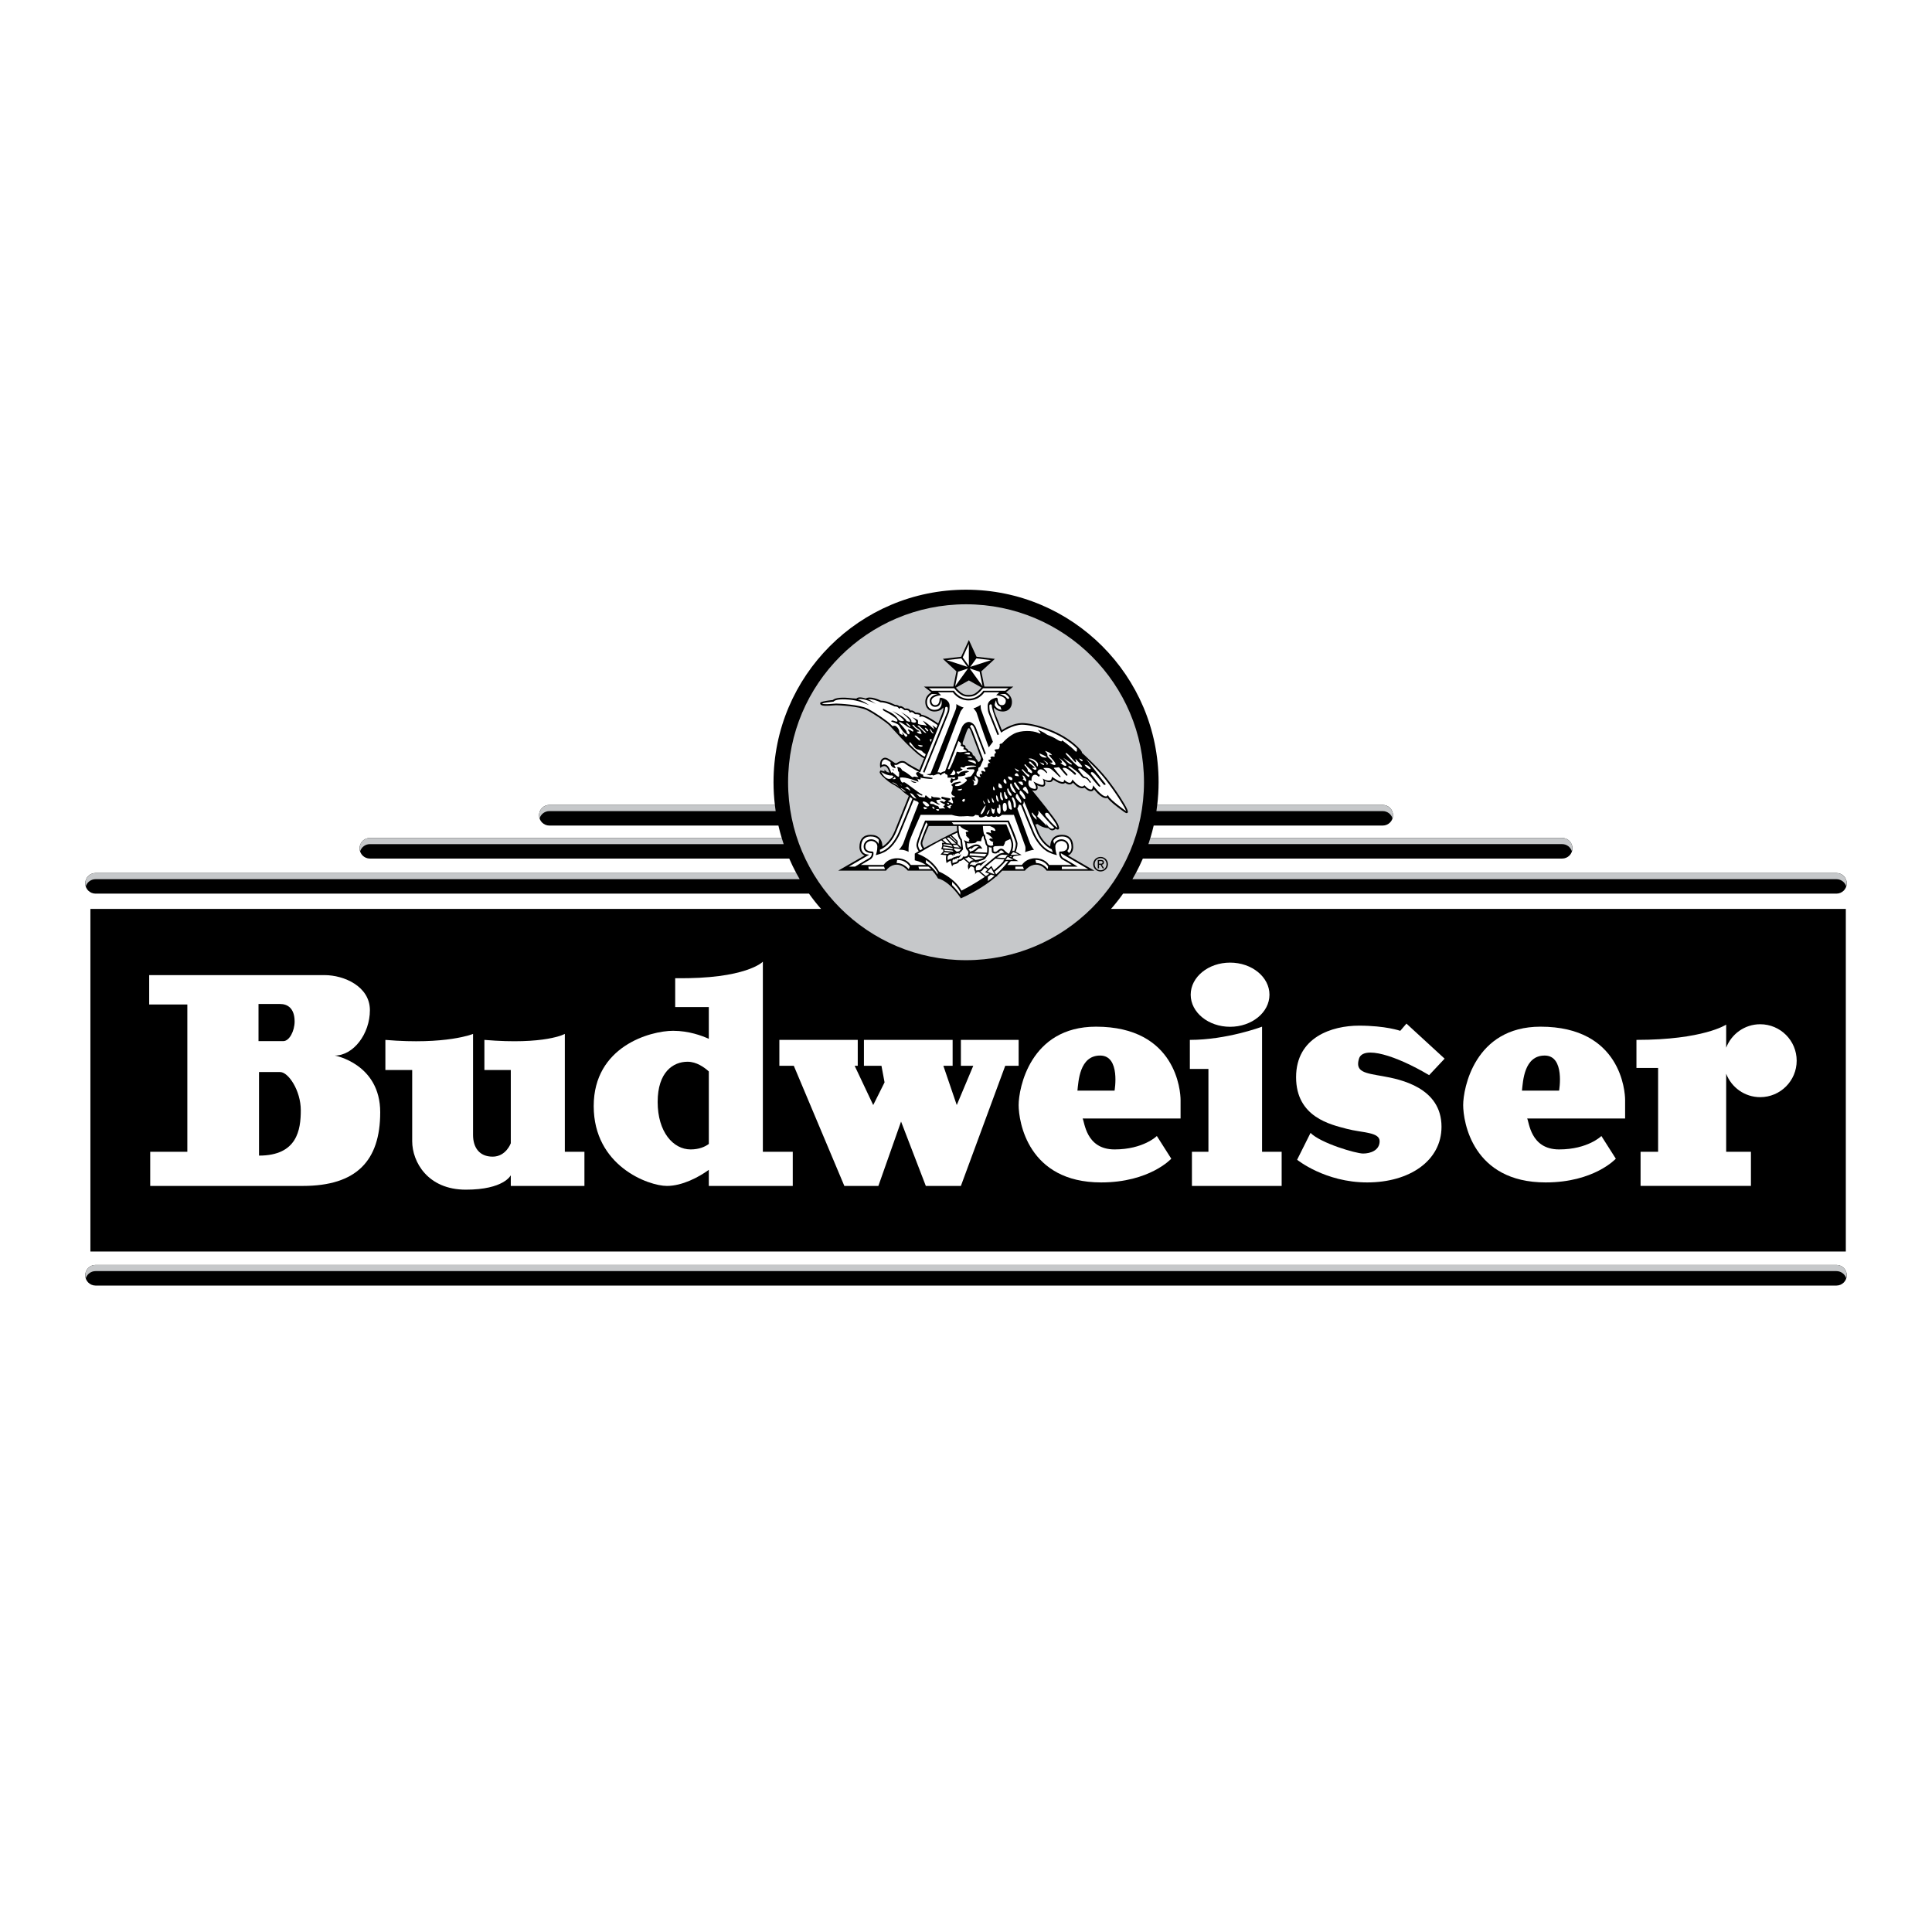 <?xml version="1.0" encoding="utf-8"?>
<!-- Generator: Adobe Illustrator 13.0.0, SVG Export Plug-In . SVG Version: 6.00 Build 14948)  -->
<!DOCTYPE svg PUBLIC "-//W3C//DTD SVG 1.0//EN" "http://www.w3.org/TR/2001/REC-SVG-20010904/DTD/svg10.dtd">
<svg version="1.0" id="Layer_1" xmlns="http://www.w3.org/2000/svg" xmlns:xlink="http://www.w3.org/1999/xlink" x="0px" y="0px"
	 width="192.756px" height="192.756px" viewBox="0 0 192.756 192.756" enable-background="new 0 0 192.756 192.756"
	 xml:space="preserve">
<g>
	<polygon fill-rule="evenodd" clip-rule="evenodd" fill="#FFFFFF" points="0,0 192.756,0 192.756,192.756 0,192.756 0,0 	"/>
	<path fill-rule="evenodd" clip-rule="evenodd" d="M183.223,87.1h-69.896c0.251-0.469,0.483-0.95,0.695-1.441h41.833
		c0.568,0,1.029-0.46,1.029-1.029s-0.461-1.029-1.029-1.029h-41.08c0.122-0.406,0.233-0.818,0.329-1.235h22.852
		c0.567,0,1.028-0.461,1.028-1.029c0-0.568-0.461-1.029-1.028-1.029h-22.497c0.087-0.743,0.134-1.498,0.134-2.264
		c0-10.609-8.601-19.209-19.209-19.209s-19.209,8.6-19.209,19.209c0,0.766,0.046,1.521,0.134,2.264H54.81
		c-0.568,0-1.029,0.461-1.029,1.029c0,0.568,0.461,1.029,1.029,1.029h22.852c0.096,0.417,0.206,0.829,0.329,1.235H36.905
		c-0.568,0-1.029,0.46-1.029,1.029s0.461,1.029,1.029,1.029h41.838c0.212,0.491,0.444,0.972,0.695,1.441H9.533
		c-0.568,0-1.029,0.461-1.029,1.029s0.461,1.029,1.029,1.029h71.179c0.376,0.529,0.779,1.039,1.207,1.526c0,0,0,0-0.001,0H9.019
		v34.181h175.139V90.684h-73.311h-0.001c0.428-0.488,0.83-0.997,1.206-1.526h71.171c0.568,0,1.029-0.46,1.029-1.029
		S183.791,87.1,183.223,87.1L183.223,87.1z"/>
	<path fill-rule="evenodd" clip-rule="evenodd" fill="#FFFFFF" d="M14.884,100.219v-2.932c0,0,15.538,0,17.494,0
		c1.955,0,4.527,1.131,4.527,3.498s-1.646,4.527-3.499,4.527c0,0,4.528,0.824,4.528,5.66s-2.367,7.348-7.718,7.348
		s-15.229,0-15.229,0v-3.408h3.704v-14.693H14.884L14.884,100.219z"/>
	<path fill-rule="evenodd" clip-rule="evenodd" d="M25.792,100.168v3.705c0,0,1.853,0,2.47,0s1.132-1.029,1.132-1.955
		c0-1.338-0.72-1.75-1.44-1.75S25.792,100.168,25.792,100.168L25.792,100.168z"/>
	<path fill-rule="evenodd" clip-rule="evenodd" d="M25.843,115.295c3.808,0,4.167-2.572,4.167-4.527s-1.234-3.809-2.058-3.809
		s-2.11,0-2.11,0V115.295L25.843,115.295z"/>
	<path fill-rule="evenodd" clip-rule="evenodd" fill="#FFFFFF" d="M56.354,114.912c0-2.609,0-11.76,0-11.76
		s-1.955,1.111-8.026,0.598v3.004h2.634c0,0,0,3.121,0,5.453v1.854c0,0-0.474,1.338-1.811,1.338c-1.338,0-1.955-0.928-1.955-2.162
		s0-10.084,0-10.084s-2.676,1.111-8.747,0.598v3.004h2.675c0,0,0,5.043,0,7.1c0,2.059,1.543,4.838,5.351,4.838
		c3.818,0,4.486-1.441,4.486-1.441v1.07h7.347v-3.408H56.354L56.354,114.912z"/>
	<path fill-rule="evenodd" clip-rule="evenodd" fill="#FFFFFF" d="M76.11,114.912c0-2.609,0-18.963,0-18.963
		s-1.646,1.75-8.746,1.646v2.881h3.354c0,0,0,1.357,0,3.168c-0.661-0.303-1.985-0.801-3.561-0.801c-2.264,0-7.923,1.543-7.923,7.512
		s5.454,7.965,7.306,7.965c1.52,0,3.176-0.871,4.178-1.605v1.605h8.376v-3.408H76.11L76.11,114.912z"/>
	<path fill-rule="evenodd" clip-rule="evenodd" d="M68.907,114.678c-1.749,0-3.292-1.75-3.292-4.734s1.543-4.014,2.984-4.014
		c0.889,0,1.66,0.549,2.12,0.969c0,2.201,0,4.352,0,5.309v1.924C70.344,114.408,69.762,114.678,68.907,114.678L68.907,114.678z"/>
	<polygon fill-rule="evenodd" clip-rule="evenodd" fill="#FFFFFF" points="77.757,103.75 77.757,106.334 79.198,106.334 
		84.24,118.32 87.636,118.32 89.899,111.898 92.369,118.32 95.868,118.32 100.292,106.334 101.63,106.334 101.63,103.75 
		95.868,103.75 95.868,106.334 97.103,106.334 95.456,110.252 94.119,106.334 95.044,106.334 95.044,103.75 86.195,103.75 
		86.195,106.334 87.944,106.334 88.253,107.988 87.121,110.252 85.269,106.334 85.578,106.334 85.578,103.75 77.757,103.75 	"/>
	<path fill-rule="evenodd" clip-rule="evenodd" fill="#FFFFFF" d="M111.2,114.678c2.881,0,4.219-1.338,4.219-1.338l1.44,2.264
		c0,0-2.16,2.367-6.997,2.367c-7.306,0-8.232-6.072-8.232-7.719s1.132-7.82,7.718-7.82c8.026,0,8.438,6.482,8.438,7.307
		c0,0.822,0,1.852,0,1.852h-9.776C108.216,111.898,108.319,114.678,111.2,114.678L111.2,114.678z"/>
	<path fill-rule="evenodd" clip-rule="evenodd" d="M107.496,108.812h3.704c0,0,0.617-3.5-1.44-3.5
		C107.701,105.312,107.599,107.885,107.496,108.812L107.496,108.812z"/>
	<path fill-rule="evenodd" clip-rule="evenodd" fill="#FFFFFF" d="M155.551,114.678c2.882,0,4.22-1.338,4.22-1.338l1.44,2.264
		c0,0-2.161,2.367-6.998,2.367c-7.306,0-8.232-6.072-8.232-7.719s1.133-7.82,7.719-7.82c8.026,0,8.438,6.482,8.438,7.307
		c0,0.822,0,1.852,0,1.852h-9.775C152.567,111.898,152.67,114.678,155.551,114.678L155.551,114.678z"/>
	<path fill-rule="evenodd" clip-rule="evenodd" d="M151.847,108.812h3.704c0,0,0.617-3.5-1.44-3.5
		C152.052,105.312,151.949,107.885,151.847,108.812L151.847,108.812z"/>
	<path fill-rule="evenodd" clip-rule="evenodd" fill="#FFFFFF" d="M125.915,102.432c0,0-3.499,1.318-7.203,1.318v2.9h1.853v8.262
		h-1.646v3.408h8.952v-3.408h-1.955V102.432L125.915,102.432z"/>
	<path fill-rule="evenodd" clip-rule="evenodd" fill="#FFFFFF" d="M122.726,102.443c2.17,0,3.929-1.434,3.929-3.201
		s-1.759-3.202-3.929-3.202s-3.93,1.435-3.93,3.202S120.556,102.443,122.726,102.443L122.726,102.443z"/>
	<path fill-rule="evenodd" clip-rule="evenodd" fill="#FFFFFF" d="M142.585,107.268l1.544-1.646l-3.808-3.498l-0.617,0.721
		c0,0-1.44-0.516-4.116-0.516c-2.675,0-6.277,1.133-6.277,5.146c0,4.012,3.499,4.732,5.043,5.145
		c1.543,0.412,3.292,0.309,3.292,1.234s-0.926,1.234-1.646,1.234c-0.721,0-4.22-1.027-5.248-2.057l-1.338,2.676
		c0,0,2.778,2.264,6.997,2.264s7.409-2.162,7.409-5.557c0-3.91-4.116-4.734-5.865-5.043c-1.75-0.309-2.778-0.412-2.367-1.75
		C136,104.283,139.292,105.312,142.585,107.268L142.585,107.268z"/>
	<path fill-rule="evenodd" clip-rule="evenodd" fill="#FFFFFF" d="M175.617,102.189c-1.552,0-2.873,0.973-3.396,2.342v-2.305
		c0,0-2.264,1.523-8.952,1.523v2.799h2.161v8.363h-1.75v3.408h11.011v-3.408h-2.47v-7.787c0.523,1.367,1.845,2.34,3.396,2.34
		c2.009,0,3.638-1.629,3.638-3.637C179.255,103.818,177.626,102.189,175.617,102.189L175.617,102.189z"/>
	<path fill-rule="evenodd" clip-rule="evenodd" d="M183.223,128.26c0.568,0,1.029-0.461,1.029-1.029s-0.461-1.027-1.029-1.027H9.533
		c-0.568,0-1.029,0.459-1.029,1.027s0.461,1.029,1.029,1.029H183.223L183.223,128.26z"/>
	<path fill-rule="evenodd" clip-rule="evenodd" fill="#C6C8CA" d="M9.533,126.82h173.689c0.461,0,0.845,0.303,0.977,0.719
		c0.031-0.098,0.053-0.199,0.053-0.309c0-0.568-0.461-1.027-1.029-1.027H9.533c-0.568,0-1.029,0.459-1.029,1.027
		c0,0.109,0.021,0.211,0.052,0.309C8.688,127.123,9.073,126.82,9.533,126.82L9.533,126.82z"/>
	<path fill-rule="evenodd" clip-rule="evenodd" fill="#C6C8CA" d="M77.307,80.308H54.81c-0.568,0-1.029,0.461-1.029,1.029
		c0,0.108,0.021,0.21,0.053,0.308c0.132-0.417,0.517-0.72,0.977-0.72h22.578C77.357,80.721,77.331,80.515,77.307,80.308
		L77.307,80.308z"/>
	<path fill-rule="evenodd" clip-rule="evenodd" fill="#C6C8CA" d="M137.955,80.308h-22.497c-0.024,0.207-0.051,0.413-0.082,0.618
		h22.579c0.46,0,0.845,0.303,0.977,0.72c0.03-0.098,0.052-0.2,0.052-0.308C138.983,80.769,138.522,80.308,137.955,80.308
		L137.955,80.308z"/>
	<path fill-rule="evenodd" clip-rule="evenodd" fill="#C6C8CA" d="M77.991,83.601H36.905c-0.568,0-1.029,0.46-1.029,1.029
		c0,0.108,0.021,0.21,0.052,0.309c0.132-0.416,0.517-0.72,0.977-0.72h41.282C78.118,84.014,78.053,83.808,77.991,83.601
		L77.991,83.601z"/>
	<path fill-rule="evenodd" clip-rule="evenodd" fill="#C6C8CA" d="M155.854,83.601h-41.08c-0.062,0.207-0.127,0.413-0.197,0.617
		h41.277c0.46,0,0.845,0.304,0.977,0.72c0.031-0.098,0.053-0.2,0.053-0.309C156.884,84.062,156.423,83.601,155.854,83.601
		L155.854,83.601z"/>
	<path fill-rule="evenodd" clip-rule="evenodd" fill="#C6C8CA" d="M79.438,87.1H9.533c-0.568,0-1.029,0.461-1.029,1.029
		c0,0.108,0.021,0.21,0.052,0.309c0.132-0.417,0.517-0.721,0.977-0.721h70.25C79.665,87.514,79.55,87.308,79.438,87.1L79.438,87.1z"
		/>
	<path fill-rule="evenodd" clip-rule="evenodd" fill="#C6C8CA" d="M183.223,87.1h-69.896c-0.111,0.208-0.227,0.414-0.346,0.617
		h70.242c0.461,0,0.845,0.304,0.977,0.721c0.031-0.098,0.053-0.201,0.053-0.309C184.252,87.561,183.791,87.1,183.223,87.1
		L183.223,87.1z"/>
	<path fill-rule="evenodd" clip-rule="evenodd" fill="#C6C8CA" d="M96.382,95.798c9.805,0,17.754-7.949,17.754-17.754
		s-7.949-17.754-17.754-17.754s-17.754,7.949-17.754,17.754S86.577,95.798,96.382,95.798L96.382,95.798z"/>
	<path fill-rule="evenodd" clip-rule="evenodd" d="M112.453,80.734c-0.191-0.447-0.999-1.754-2.018-3.048
		c-0.914-1.163-2.259-2.372-2.484-2.573c0-0.151-0.171-0.334-0.405-0.569c-1.68-1.68-4.505-2.407-5.575-2.407
		c-0.847,0-1.736,0.527-2.014,0.706l-0.597-1.464c-0.121-0.304-0.229-0.575-0.189-0.792c0.25,0.358,0.697,0.4,0.895,0.4
		c0.115,0,0.408-0.025,0.639-0.255c0.173-0.172,0.26-0.41,0.26-0.706c0-0.534-0.384-0.831-0.598-0.955l0.737-0.57H98.21
		l-0.306-1.519l1.354-1.247l-1.828-0.212l-0.767-1.673l-0.767,1.673l-1.828,0.212l1.354,1.247l-0.306,1.519h-2.939l0.737,0.57
		c-0.213,0.125-0.597,0.421-0.597,0.955c0,0.296,0.087,0.533,0.259,0.706c0.231,0.23,0.524,0.255,0.639,0.255
		c0.198,0,0.644-0.042,0.894-0.4c0.04,0.217-0.068,0.488-0.189,0.792c0,0-0.201,0.508-0.318,0.8
		c-0.334-0.236-1.261-0.863-1.671-0.864c-0.002-0.008-0.005-0.015-0.008-0.023c-0.057-0.132-0.24-0.195-0.574-0.199
		c-0.081-0.076-0.293-0.254-0.453-0.205c-0.013,0.004-0.025,0.009-0.039,0.017c-0.022-0.039-0.053-0.078-0.096-0.113
		c-0.112-0.091-0.269-0.124-0.465-0.101c-0.182-0.153-0.413-0.305-0.539-0.226c-0.005,0.003-0.009,0.007-0.014,0.01
		c-0.092-0.089-0.238-0.162-0.456-0.157c-0.125-0.065-0.812-0.41-1.401-0.417c-0.169-0.082-1.083-0.497-1.506-0.209
		c-0.388-0.127-0.77-0.182-0.938,0.007c0,0-0.231-0.009-0.387-0.028c-1.035-0.126-1.697-0.069-1.969,0.17
		c-1.258,0.132-1.259,0.261-1.259,0.331c0,0.052,0.021,0.099,0.061,0.135c0.165,0.151,0.659,0.123,1.238,0.073
		c0.125-0.011,0.232-0.02,0.289-0.02c0.251,0,2.319,0.104,3.075,0.492c0.74,0.38,1.963,1.217,2.297,1.571l0.201,0.219
		c1.093,1.198,2.596,2.791,3.208,3.005c-0.211,0.518-0.384,0.944-0.476,1.17c-0.171-0.089-1.071-0.557-1.264-0.726
		c-0.252-0.22-0.601-0.223-0.911-0.005c-0.169,0.118-0.237,0.067-0.385-0.045c-0.04-0.03-0.22-0.15-0.265-0.18
		c-0.197-0.13-0.402-0.264-0.584-0.264c-0.107,0-0.263,0.053-0.379,0.2c-0.097,0.124-0.189,0.443-0.095,0.832
		c0.038-0.086,0.296-0.251,0.499-0.173c0.226,0.087,0.357,0.476,0.406,0.632l-0.235-0.06l-0.287-0.253l0.044,0.191l-0.42-0.107
		l-0.062,0.125c-0.061,0.076,0.024,0.285,0.586,0.767c0.412,0.353,0.673,0.488,0.846,0.578c0.071,0.037,0.123,0.063,0.159,0.093
		c0.048,0.039,0.115,0.082,0.192,0.131c0.152,0.097,0.342,0.218,0.466,0.36c0.123,0.141,0.33,0.285,0.531,0.424
		c0.036,0.025,0.072,0.05,0.106,0.075c-0.211,0.523-1.108,2.745-1.376,3.428c-0.286,0.726-0.723,1.29-1.252,1.624
		c0.001-0.197-0.035-0.552-0.272-0.824c-0.204-0.233-0.508-0.351-0.906-0.351c-0.719,0-1.115,0.435-1.115,1.226
		c0,0.309,0.139,0.684,0.512,0.835l-2.632,1.515h4.77c0.003-0.006,0.388-0.595,1.056-0.595c0.671,0,1.111,0.589,1.115,0.595h2.451
		c0.379,0.407,0.556,0.768,0.559,0.775c1.233,0.322,2.277,1.977,2.287,1.993c1.576-0.713,2.769-1.521,3.54-2.197l0.102,0.038
		l-0.047-0.086c0.202-0.18,0.379-0.361,0.531-0.517h2.26c0.004-0.005,0.443-0.601,1.115-0.601c0.668,0,1.052,0.595,1.056,0.601h4.77
		l-2.632-1.521c0.373-0.151,0.512-0.526,0.512-0.835c0-0.411-0.107-0.727-0.319-0.939c-0.19-0.19-0.458-0.286-0.795-0.286
		c-0.398,0-0.703,0.118-0.906,0.351c-0.237,0.271-0.272,0.627-0.271,0.824c-0.529-0.334-0.967-0.897-1.252-1.624
		c-0.056-0.142-0.138-0.348-0.235-0.591c0.087,0.01,0.168-0.013,0.22-0.033c0.5,0.382,0.968,0.405,1.078,0.405
		c0.137,0.153,0.271,0.228,0.406,0.226c0.154-0.001,0.259-0.104,0.312-0.176c0.159,0.112,0.239,0.112,0.298,0.069
		c0.098-0.071,0.073-0.237-0.086-0.573c-0.229-0.482-2.12-2.796-2.548-3.316c0.242,0.062,0.403,0.042,0.491-0.061
		c0.1-0.115,0.066-0.297,0.015-0.441c0.38,0.165,0.618,0.181,0.738,0.053c0.114-0.122,0.073-0.331,0.011-0.5
		c0.28,0.142,0.502,0.174,0.661,0.093c0.101-0.051,0.154-0.135,0.183-0.206c0.529,0.345,0.9,0.471,1.104,0.375
		c0.038-0.019,0.066-0.042,0.088-0.068c0.215,0.152,0.404,0.205,0.564,0.156c0.104-0.032,0.173-0.1,0.217-0.162
		c0.353,0.375,0.664,0.562,0.926,0.555c0.102-0.003,0.175-0.034,0.223-0.064c0.32,0.3,0.571,0.413,0.764,0.345
		c0.097-0.035,0.155-0.108,0.191-0.179c0.483,0.592,0.883,0.889,1.187,0.884c0.065-0.001,0.116-0.017,0.154-0.035
		c0.238,0.392,1.321,1.161,1.398,1.218c0.35,0.263,0.496,0.366,0.596,0.288C112.562,81.038,112.532,80.919,112.453,80.734
		L112.453,80.734z"/>
	<path fill-rule="evenodd" clip-rule="evenodd" fill="#C6C8CA" d="M96.663,67.884l1.26,0.709c-0.625,0.744-0.974,0.744-1.283,0.744
		c-0.306,0-0.652,0-1.268-0.727L96.663,67.884L96.663,67.884z"/>
	<path fill-rule="evenodd" clip-rule="evenodd" fill="#FFFFFF" d="M92.621,86.464h-0.994l0.083,0.251h1.199
		C92.824,86.631,92.728,86.547,92.621,86.464L92.621,86.464z"/>
	<path fill-rule="evenodd" clip-rule="evenodd" fill="#FFFFFF" d="M87.643,83.749c-0.17-0.194-0.433-0.293-0.779-0.293
		c-0.292,0-0.519,0.08-0.676,0.237c-0.18,0.18-0.271,0.456-0.271,0.821c0,0.106,0.027,0.64,0.57,0.726l0.232,0.037l-2.034,1.185
		l0.621,0.003c0,0,0.964-0.604,1.379-0.826c0.271-0.145,0.3-0.395,0.297-0.514c-0.291-0.011-0.508-0.086-0.647-0.225
		c-0.112-0.111-0.168-0.26-0.168-0.441c0-0.453,0.383-0.724,0.752-0.724c0.21,0,0.432,0.091,0.58,0.239
		c0.067,0.067,0.118,0.144,0.152,0.227l0.03-0.405C87.668,83.779,87.656,83.764,87.643,83.749L87.643,83.749z"/>
	<path fill-rule="evenodd" clip-rule="evenodd" fill="#FFFFFF" d="M90.809,79.513c-0.236,0.586-1.099,2.722-1.36,3.388
		c-0.357,0.91-0.947,1.58-1.661,1.885l0.011,0.231c0.166-0.061,0.279-0.117,0.281-0.118l0.002-0.001l0.002-0.001
		c0.709-0.304,1.29-1.18,1.572-1.836c0.317-0.74,1.31-3.208,1.373-3.365C90.989,79.664,90.843,79.54,90.809,79.513L90.809,79.513z"
		/>
	<polygon fill-rule="evenodd" clip-rule="evenodd" fill="#FFFFFF" points="88.2,86.464 86.633,86.464 86.675,86.715 88.296,86.715 
		88.2,86.464 	"/>
	<path fill-rule="evenodd" clip-rule="evenodd" fill="#FFFFFF" d="M90.746,86.421c-0.014-0.025-0.354-0.625-1.236-0.625
		l-0.056,0.306c0.665,0,1.101,0.478,1.211,0.613l0.104-0.251L90.746,86.421L90.746,86.421z"/>
	<path fill-rule="evenodd" clip-rule="evenodd" fill="#FFFFFF" d="M106.058,85.786c-0.373-0.199-0.41-0.583-0.377-0.757l0.013-0.068
		h0.069c0.48,0,0.725-0.168,0.725-0.501c0-0.148-0.053-0.279-0.153-0.38c-0.111-0.111-0.272-0.177-0.432-0.177
		c-0.167,0-0.345,0.073-0.462,0.19c-0.099,0.099-0.151,0.226-0.151,0.367c0,0.397,0.105,0.708,0.107,0.711l0.051,0.146l-0.15-0.038
		c-0.336-0.084-0.611-0.22-0.629-0.229c-0.754-0.325-1.363-1.239-1.656-1.923c-0.231-0.539-0.81-1.967-1.146-2.799
		c-0.059-0.004-0.124-0.024-0.199-0.062c-0.035,0.118-0.092,0.282-0.167,0.416c0.259,0.708,1.199,3.279,1.271,3.471
		c0.083,0.223,0.39,0.641,0.39,0.641c-0.194-0.028-0.892,0.223-0.892,0.223c0.028-0.111,0.084-0.418,0-0.641
		c-0.083-0.223-1.114-3.079-1.114-3.079h-1.199c-0.107,0.104-0.246,0.205-0.378,0.198c-0.043-0.002-0.099-0.018-0.15-0.066
		c-0.062,0.042-0.159,0.091-0.27,0.086c-0.086-0.003-0.163-0.038-0.232-0.1c-0.088,0.044-0.252,0.109-0.396,0.064
		c-0.057-0.018-0.104-0.051-0.141-0.099c-0.169,0.089-0.493,0.237-0.652,0.146c-0.035-0.02-0.092-0.069-0.092-0.174l-0.334-0.056
		l-0.139,0.125c-0.083,0.083-0.641,0-0.641,0C96.28,81.45,95.89,81.45,95.89,81.45c-0.362,0.028-0.947-0.153-0.947-0.153H91.85
		c0,0-0.919,2.048-1.086,2.577s-0.111,1.114-0.111,1.114s-0.502-0.278-0.975-0.195c0,0,0.362-0.362,0.501-0.808
		c0.13-0.416,1.324-3.467,1.486-3.881c-0.074-0.092-0.146-0.156-0.177-0.158c0,0-0.183-0.046-0.322-0.144
		c-0.148,0.369-1.056,2.622-1.356,3.325c-0.293,0.685-0.903,1.598-1.656,1.923c-0.018,0.009-0.294,0.145-0.629,0.229
		c0,0-0.15,0.038-0.15,0.037l0.051-0.146c0-0.003,0.106-0.313,0.106-0.711c0-0.141-0.053-0.268-0.151-0.367
		c-0.118-0.118-0.294-0.19-0.461-0.19c-0.159,0-0.321,0.066-0.432,0.177c-0.101,0.101-0.153,0.231-0.153,0.38
		c0,0.137,0.039,0.243,0.119,0.323c0.117,0.117,0.326,0.178,0.605,0.178l0.083,0.068c0.032,0.175-0.004,0.559-0.377,0.757
		c-0.257,0.138-0.629,0.362-0.874,0.512h2.264c0.103-0.156,0.502-0.669,1.356-0.669c0.854,0,1.254,0.513,1.356,0.669h1.519
		c-0.288-0.185-0.637-0.347-1.056-0.448l-0.064-0.015v-0.67c0,0,0.045-0.028,0.395-0.24c-0.089-0.125-0.228-0.362-0.228-0.632
		c0-0.369,0.756-2.169,0.842-2.373l0.021-0.051h8.354l0.021,0.049c0.086,0.193,0.843,1.894,0.843,2.263
		c0,0.296-0.119,0.654-0.172,0.801l0.58,0.315l-0.788,0.12l-0.107,0.191l0.575,0.305h-0.753c-0.003,0.004-0.174,0.188-0.333,0.384
		h1.439c0.102-0.156,0.502-0.669,1.356-0.669c0.854,0,1.254,0.513,1.355,0.669h2.265C106.688,86.147,106.314,85.923,106.058,85.786
		L106.058,85.786z"/>
	<path fill-rule="evenodd" clip-rule="evenodd" fill="#FFFFFF" d="M100.21,85.738l-0.891-0.073c-0.13,0.101-0.694,0.562-0.865,0.721
		l-0.001,0.001l-0.002,0.001c-0.025,0.021-0.062,0.052-0.104,0.089l0.279,0.185l0.287-0.274l0.238,0.436
		c0.415-0.332,0.732-0.625,0.986-0.911h-0.05L100.21,85.738L100.21,85.738z"/>
	<path fill-rule="evenodd" clip-rule="evenodd" fill="#FFFFFF" d="M94.096,85.161l0.435,0.043v0.002
		c0.097-0.079,0.242-0.116,0.351-0.117l-0.665-0.064L94.096,85.161L94.096,85.161z"/>
	<path fill-rule="evenodd" clip-rule="evenodd" fill="#FFFFFF" d="M100.917,84.188V84.18c0-0.077-0.051-0.256-0.128-0.482
		c-0.131,0.093-0.327,0.161-0.359,0.171c-0.062,0.021-0.166,0.11-0.166,0.171c0,0.13-0.159,0.36-0.172,0.382
		c-0.065-0.027-0.521-0.018-0.858,0.006c-0.048,0.032-0.092,0.057-0.134,0.077c0.008,0.116,0.025,0.335,0.025,0.436
		c0.035,0.035,0.161,0.045,0.22,0.045c0.034,0,0.083-0.041,0.144-0.093c0.059-0.049,0.131-0.111,0.229-0.173
		c0.222-0.138,0.45,0.049,0.549,0.177l0.254,0.21l0.15,0.075C100.864,84.831,100.947,84.497,100.917,84.188L100.917,84.188z"/>
	<path fill-rule="evenodd" clip-rule="evenodd" fill="#FFFFFF" d="M96.774,85.147c-0.006,0.043-0.016,0.09-0.032,0.142
		c-0.006,0.02-0.013,0.038-0.021,0.056l1.523,0.114c0.062-0.084,0.126-0.181,0.192-0.264L96.774,85.147L96.774,85.147z"/>
	<path fill-rule="evenodd" clip-rule="evenodd" fill="#FFFFFF" d="M96.845,85.48l0.488,0.324c0.097-0.011,0.261-0.039,0.289-0.048
		c0.131-0.034,0.433-0.114,0.503-0.167c0.005-0.004,0.011-0.009,0.016-0.013L96.845,85.48L96.845,85.48z"/>
	<path fill-rule="evenodd" clip-rule="evenodd" fill="#FFFFFF" d="M98.484,84.423c-0.136-0.096-0.171-0.277-0.199-0.425
		c-0.017-0.085-0.034-0.174-0.064-0.212c-0.069-0.087-0.073-0.18-0.077-0.255c-0.003-0.078-0.017-0.104-0.059-0.137
		c-0.005-0.003-0.004-0.001-0.001,0c-0.029,0.016-0.09,0.136-0.137,0.229l-0.07,0.315l-0.076-0.011
		c-0.176-0.025-0.343-0.003-0.357,0.032c-0.07,0.176-0.391,0.19-0.771,0.19h-0.009c-0.068,0-0.132-0.015-0.192-0.039
		c0.004,0.037,0.004,0.07,0.004,0.096c0,0.08,0.021,0.276,0.063,0.39l0.443-0.221c0.411-0.209,0.724-0.16,0.928,0.147l0.1,0.149
		l-0.178-0.02c-0.096-0.01-0.207,0-0.229,0.021c-0.062,0.091-0.331,0.274-0.412,0.328l-0.004,0.003l1.291,0.066
		C98.499,84.921,98.5,84.66,98.484,84.423L98.484,84.423z"/>
	<polygon fill-rule="evenodd" clip-rule="evenodd" fill="#FFFFFF" points="100.715,85.438 100.713,85.441 100.879,85.529 
		100.945,85.423 100.715,85.438 	"/>
	<polygon fill-rule="evenodd" clip-rule="evenodd" fill="#FFFFFF" points="101.089,85.008 100.829,85.305 101.646,85.25 
		101.089,85.008 	"/>
	<path fill-rule="evenodd" clip-rule="evenodd" fill="#FFFFFF" d="M92.548,82.244l-0.141-0.209
		c-0.244,0.582-0.808,1.982-0.808,2.257c0,0.232,0.13,0.443,0.205,0.546c0.078-0.046,0.164-0.097,0.256-0.151
		c-0.08-0.111-0.21-0.327-0.21-0.562C91.85,83.809,92.548,82.244,92.548,82.244L92.548,82.244z"/>
	<path fill-rule="evenodd" clip-rule="evenodd" fill="#FFFFFF" d="M100.54,82.035h-5.583l0.181,0.209h5.262l0.021,0.051
		c0.068,0.16,0.663,1.571,0.663,1.886v-0.009c0.024,0.253-0.018,0.52-0.126,0.796l0.097-0.111l0.133,0.058
		c0.052-0.142,0.16-0.472,0.16-0.734C101.348,83.906,100.54,82.035,100.54,82.035L100.54,82.035z"/>
	<polygon fill-rule="evenodd" clip-rule="evenodd" fill="#FFFFFF" points="94.666,83.544 94.632,83.574 94.441,83.574 
		94.971,84.173 95.374,84.173 94.666,83.544 	"/>
	<polygon fill-rule="evenodd" clip-rule="evenodd" fill="#FFFFFF" points="95.412,83.958 94.83,83.401 94.761,83.461 95.419,84.046 
		95.412,83.958 	"/>
	<polygon fill-rule="evenodd" clip-rule="evenodd" fill="#FFFFFF" points="95.474,84.298 95.06,84.298 95.201,84.511 95.747,84.572 
		95.474,84.298 	"/>
	<path fill-rule="evenodd" clip-rule="evenodd" fill="#FFFFFF" d="M95.202,84.637l-0.043,0.086l0.3,0.252
		c0.097-0.027,0.164-0.042,0.206-0.042c0.037-0.007,0.138-0.105,0.228-0.219C95.797,84.704,95.35,84.653,95.202,84.637
		L95.202,84.637z"/>
	<path fill-rule="evenodd" clip-rule="evenodd" fill="#FFFFFF" d="M95.81,83.825c-0.163-0.189-0.25-0.478-0.294-0.753
		c-0.185,0.077-0.38,0.163-0.581,0.257l0.597,0.571l0.028,0.308l0.337,0.337L95.81,83.825L95.81,83.825z"/>
	<path fill-rule="evenodd" clip-rule="evenodd" fill="#C6C8CA" d="M95.469,82.411h-2.812c-0.265,0.595-0.639,1.507-0.639,1.713
		c0,0.198,0.122,0.389,0.188,0.478c0.547-0.319,2.922-1.552,3.287-1.701C95.471,82.698,95.468,82.518,95.469,82.411L95.469,82.411z"
		/>
	<path fill-rule="evenodd" clip-rule="evenodd" fill="#FFFFFF" d="M94.322,83.629c-0.096,0.049-0.192,0.099-0.289,0.149l0.415,0.349
		l0.342,0.032L94.322,83.629L94.322,83.629z"/>
	<path fill-rule="evenodd" clip-rule="evenodd" fill="#FFFFFF" d="M94.907,84.295l-0.784-0.074l0.013,0.1
		c0.152,0.027,0.65,0.117,0.896,0.161L94.907,84.295L94.907,84.295z"/>
	<polygon fill-rule="evenodd" clip-rule="evenodd" fill="#FFFFFF" points="94.125,84.447 94.075,84.627 95.018,84.726 
		95.072,84.617 94.125,84.447 	"/>
	<polygon fill-rule="evenodd" clip-rule="evenodd" fill="#FFFFFF" points="95.024,84.853 94.229,84.769 94.247,84.901 
		95.133,84.972 95.024,84.853 	"/>
	<path fill-rule="evenodd" clip-rule="evenodd" fill="#FFFFFF" d="M96.628,85.488c-0.108,0.112-0.257,0.148-0.38,0.149l0.47,0.395
		c0.085-0.099,0.183-0.16,0.232-0.176c0.032-0.011,0.095-0.02,0.187-0.03L96.628,85.488L96.628,85.488z"/>
	<path fill-rule="evenodd" clip-rule="evenodd" fill="#FFFFFF" d="M98.284,87.019l0.26-0.26l-0.291-0.193
		c-0.085,0.081-0.169,0.167-0.202,0.221c-0.05,0.083-0.144,0.133-0.24,0.163l0.551,0.463c0.112-0.078,0.225-0.158,0.336-0.24
		L98.284,87.019L98.284,87.019z"/>
	<path fill-rule="evenodd" clip-rule="evenodd" fill="#FFFFFF" d="M99.985,85.274c-0.053,0.012-0.107,0.026-0.161,0.042
		c-0.044,0.026-0.233,0.143-0.358,0.235l0.826,0.068l0.203-0.295l0.07,0.038c0.012-0.019,0.023-0.037,0.035-0.056L99.985,85.274
		L99.985,85.274z"/>
	<polygon fill-rule="evenodd" clip-rule="evenodd" fill="#FFFFFF" points="100.534,85.487 100.327,85.789 101.1,85.789 
		100.534,85.487 	"/>
	<path fill-rule="evenodd" clip-rule="evenodd" fill="#FFFFFF" d="M97.677,87c0,0-0.141-0.006-0.166-0.006
		c-0.036,0.019-0.186,0.123-0.229,0.251c0.046-0.138-0.011-0.327-0.033-0.36c0,0,0,0,0.001,0.001
		c-0.061-0.061-0.068-0.18-0.058-0.292l-0.123-0.104l0,0c-0.081-0.018-0.15-0.044-0.185-0.062c-0.027,0.002-0.099,0.073-0.15,0.16
		l-0.107,0.181l-0.047-0.205c-0.04-0.172-0.001-0.317,0.064-0.43l-0.508-0.426c-0.128,0.149-0.33,0.201-0.431,0.219
		c-0.075,0.222-0.368,0.281-0.515,0.311l-0.01,0.002c-0.051,0.011-0.174,0.129-0.184,0.208c-0.002-0.014-0.138-0.361-0.138-0.588
		c0-0.007-0.001-0.003-0.001,0c-0.103,0.038-0.234,0.107-0.311,0.168l-0.107,0.085l-0.027-0.135
		c-0.009-0.045-0.081-0.461,0.013-0.648c0.002-0.004,0.001-0.002,0,0l-0.589-0.07l0.286-0.321l-0.023-0.184l-0.186-0.02l0.1-0.366
		l-0.036-0.288l0.25,0.023l-0.315-0.265c-1.022,0.54-1.996,1.122-2.365,1.346c0.426,0.15,1.504,0.628,2.143,1.769
		c0.215,0.093,1.604,0.732,2.234,1.905c0.271-0.137,1.271-0.653,2.329-1.375L97.677,87L97.677,87z"/>
	<polygon fill-rule="evenodd" clip-rule="evenodd" fill="#FFFFFF" points="98.884,86.596 98.511,86.969 99.236,87.239 
		98.884,86.596 	"/>
	<path fill-rule="evenodd" clip-rule="evenodd" fill="#FFFFFF" d="M100.337,85.913c-0.277,0.325-0.629,0.682-1.103,1.06l0.145,0.264
		c0.763-0.681,1.138-1.209,1.217-1.324H100.337L100.337,85.913z"/>
	<path fill-rule="evenodd" clip-rule="evenodd" fill="#FFFFFF" d="M105.37,82.237c-0.078-0.165-0.371-0.567-0.734-1.041
		c-0.116-0.179-0.535-0.153-0.294,0.231c0.222,0.271,0.523,0.619,0.8,0.88c0.208,0.198,0.311,0.26,0.355,0.279
		C105.492,82.543,105.468,82.444,105.37,82.237L105.37,82.237z"/>
	<path fill-rule="evenodd" clip-rule="evenodd" fill="#FFFFFF" d="M105.026,82.43c-0.174-0.165-0.358-0.364-0.526-0.557
		c-0.21-0.229-0.795-0.897-0.879-0.98s0.042,0.125-0.021,0.292c-0.063,0.167-0.126,0.25-0.126,0.25s0.863,0.817,0.97,0.989
		c-0.044-0.083-0.032-0.205-0.085-0.306c0.274,0.523,0.544,0.562,0.636,0.561c0.086,0,0.149-0.067,0.183-0.113
		C105.133,82.528,105.082,82.483,105.026,82.43L105.026,82.43z"/>
	<polygon fill-rule="evenodd" clip-rule="evenodd" fill="#FFFFFF" points="95.295,68.462 95.585,67.017 96.579,66.694 
		95.295,68.462 	"/>
	<polygon fill-rule="evenodd" clip-rule="evenodd" fill="#FFFFFF" points="95.914,65.69 96.528,66.535 94.449,65.86 95.914,65.69 	
		"/>
	<polygon fill-rule="evenodd" clip-rule="evenodd" fill="#FFFFFF" points="96.747,66.694 97.74,67.017 98.031,68.462 96.747,66.694 
			"/>
	<polygon fill-rule="evenodd" clip-rule="evenodd" fill="#FFFFFF" points="96.798,66.535 97.413,65.69 98.877,65.86 96.798,66.535 	
		"/>
	<polygon fill-rule="evenodd" clip-rule="evenodd" fill="#FFFFFF" points="96.663,66.437 96.049,65.591 96.663,64.251 
		96.663,66.437 	"/>
	<path fill-rule="evenodd" clip-rule="evenodd" fill="#FFFFFF" d="M96.098,74.734l0.053-0.095c0.024-0.045,0.019-0.069,0.012-0.083
		c-0.031-0.068-0.345-0.151-0.345-0.151l0.054-0.1c0.023-0.042,0.003-0.106-0.008-0.147c-0.001,0.003-0.003,0.007,0,0
		c-0.054-0.082-0.162-0.186-0.24-0.229c-0.611,1.604-0.913,2.397-1.062,2.789c0.032,0.008,0.072,0.023,0.116,0.038
		c0.125,0.042,0.605-1.295,0.647-1.358s0.063-0.167,0.104-0.313c0.042-0.146,0.167-0.062,0.272-0.042
		c0.104,0.021,0.605-0.042,0.746-0.066C96.466,74.832,96.098,74.734,96.098,74.734L96.098,74.734z"/>
	<path fill-rule="evenodd" clip-rule="evenodd" fill="#C6C8CA" d="M96.954,73.175c-0.127-0.354-0.222-0.533-0.281-0.531
		c-0.007,0-0.016,0-0.023,0c-0.061-0.001-0.155,0.177-0.28,0.531c0,0-0.222,0.653-0.328,0.938c0.021,0.058,0.025,0.117,0.013,0.175
		c0.323,0.042,0.288,0.279,0.277,0.338c0.124,0.05,0.262,0.146,0.281,0.296c0.405,0.049,0.445,0.365,0.439,0.407
		c0.1,0.049,0.263,0.154,0.284,0.318c0.065,0.079,0.195,0.239,0.273,0.381c0.026-0.009,0.06-0.024,0.099-0.047
		c0.104-0.062,0.125-0.167,0.146-0.292c0.004-0.027,0.012-0.043,0.021-0.052C97.663,75.072,97.09,73.556,96.954,73.175
		L96.954,73.175z"/>
	<path fill-rule="evenodd" clip-rule="evenodd" fill="#FFFFFF" d="M100.67,69.585c-0.057-0.114-0.258-0.278-0.367-0.345h-0.555
		c0.201,0.048,0.594,0.24,0.688,0.403C100.515,69.776,100.751,69.749,100.67,69.585L100.67,69.585z"/>
	<path fill-rule="evenodd" clip-rule="evenodd" fill="#FFFFFF" d="M93.907,69.791c-0.014,0.261-0.083,0.456-0.206,0.58
		c-0.102,0.102-0.235,0.152-0.397,0.152c-0.146,0-0.273-0.051-0.37-0.146c-0.11-0.111-0.174-0.276-0.174-0.454
		c0-0.431,0.503-0.614,0.772-0.678h-0.569c-0.188,0.117-0.48,0.36-0.48,0.783c0,0.25,0.071,0.448,0.21,0.587
		c0.129,0.129,0.324,0.207,0.521,0.207c0.073,0,0.186-0.006,0.307-0.038C93.522,70.783,94.121,70.625,93.907,69.791L93.907,69.791z"
		/>
	<path fill-rule="evenodd" clip-rule="evenodd" fill="#FFFFFF" d="M98.078,68.668c-0.639,0.772-1.029,0.836-1.438,0.836
		c-0.408,0-0.799-0.064-1.438-0.836h-2.537l0.312,0.244h2.198c0.004,0.007,0.481,0.801,1.463,0.801s1.459-0.793,1.464-0.801h2.201
		l0.31-0.244H98.078L98.078,68.668z"/>
	<path fill-rule="evenodd" clip-rule="evenodd" fill="#FFFFFF" d="M99.808,70.502c-0.088-0.024-0.164-0.068-0.228-0.131
		c-0.112-0.112-0.18-0.284-0.201-0.511c-0.092,0.138-0.145,0.48-0.145,0.48c0.139,0.329,0.459,0.446,0.681,0.472L99.808,70.502
		L99.808,70.502z"/>
	<path fill-rule="evenodd" clip-rule="evenodd" fill="#FFFFFF" d="M99.233,82.675c-0.062-0.092-0.293-0.193-0.488-0.265
		c-0.225,0-0.456,0-0.682,0c0.016,0.407,0.077,0.79,0.135,0.84c0.104,0.083,0.108,0.188,0.112,0.273
		c0.003,0.07,0.007,0.116,0.04,0.157c0.058,0.071,0.077,0.175,0.099,0.285c0.026,0.14,0.055,0.284,0.152,0.333
		c0.195,0.098,0.3,0.139,0.501,0.014c-0.016-0.056-0.037-0.139-0.037-0.19c0-0.083,0.057-0.111,0.057-0.111
		s-0.168-0.028-0.307-0.139c-0.14-0.111-0.14-0.111-0.056-0.195c0.083-0.083,0.306,0.028,0.306,0.028
		c-0.167-0.25-0.473-0.473-0.612-0.529c-0.14-0.055-0.056-0.139,0.084-0.139c0.139,0,0.361,0.111,0.361,0.111
		s-0.056-0.083-0.056-0.25s0.223-0.028,0.362,0S99.345,82.843,99.233,82.675L99.233,82.675z"/>
	<path fill-rule="evenodd" clip-rule="evenodd" fill="#FFFFFF" d="M97.083,84.513c0.009,0.012,0.016,0.024,0.018,0.039
		c0.005,0.023-0.01,0.044-0.032,0.049c-0.023,0.004-0.045-0.01-0.049-0.033c-0.001-0.004-0.006-0.01-0.013-0.017l-0.047,0.024
		c0.023,0.019,0.042,0.043,0.048,0.07c0.005,0.023-0.01,0.045-0.033,0.05c-0.022,0.004-0.045-0.01-0.049-0.033
		c-0.002-0.01-0.024-0.028-0.051-0.044l-0.235,0.117c0.052,0.054,0.11,0.126,0.132,0.237l0.334-0.115
		c0.152-0.102,0.33-0.235,0.358-0.278c0.038-0.056,0.11-0.082,0.185-0.092C97.468,84.358,97.25,84.431,97.083,84.513L97.083,84.513z
		"/>
	<path fill-rule="evenodd" clip-rule="evenodd" fill="#FFFFFF" d="M96.663,83.872c0.083-0.111,0.083-0.139,0-0.223
		c-0.084-0.083-0.383-0.333-0.271-0.333c0.111,0-0.195-0.334,0.083-0.334c0.278,0,0.083-0.111,0.083-0.111s-0.608-0.181-0.771-0.46
		h-0.151c-0.002,0.261,0.018,1.004,0.314,1.322l0.019,0.02l0.119,0.979l-0.001,0.002l0.001,0.002l-0.002-0.001l-0.017,0.023
		c-0.079,0.109-0.219,0.281-0.342,0.328c0.01,0.021,0.017,0.043,0.017,0.068c0,0.023-0.019,0.042-0.042,0.042
		c-0.023,0-0.042-0.019-0.042-0.042c0-0.018-0.01-0.037-0.021-0.052c-0.055,0.01-0.162,0.041-0.251,0.066
		c-0.045,0.013-0.086,0.024-0.125,0.035c0.012,0.022,0.021,0.048,0.021,0.076c0,0.023-0.019,0.042-0.042,0.042
		c-0.023,0-0.042-0.019-0.042-0.042c0-0.019-0.01-0.038-0.022-0.054c-0.037,0.01-0.073,0.018-0.104,0.025
		c0.024,0.02,0.045,0.044,0.051,0.073c0.004,0.022-0.01,0.044-0.033,0.049c-0.023,0.004-0.045-0.01-0.049-0.033
		c-0.003-0.015-0.046-0.046-0.089-0.063c-0.005-0.002-0.01-0.005-0.014-0.009c-0.017,0-0.033-0.001-0.046-0.004
		c-0.078-0.02-0.259,0.023-0.323,0.151c-0.039,0.077-0.032,0.253-0.014,0.4c0.105-0.07,0.263-0.147,0.385-0.147
		c0.115-0.123,0.313-0.163,0.365-0.175c0.042-0.018,0.215-0.087,0.331-0.087c0.042-0.005,0.197-0.102,0.296-0.227
		c-0.067,0.084-0.141,0.333-0.255,0.384c0,0.003,0.001,0.007,0.001,0.01c0,0.023-0.019,0.042-0.042,0.042
		c-0.021,0-0.039-0.017-0.041-0.038c-0.052,0.008-0.119,0.029-0.174,0.049c0.004,0.013,0.006,0.026,0.006,0.041
		c0,0.023-0.019,0.042-0.042,0.042c-0.023,0-0.042-0.019-0.042-0.042c0-0.004-0.001-0.007-0.001-0.011
		c-0.014,0.003-0.03,0.008-0.049,0.014c0.005,0.015,0.009,0.032,0.009,0.05c0,0.023-0.019,0.042-0.042,0.042
		c-0.023,0-0.042-0.019-0.042-0.042c0-0.007-0.001-0.015-0.004-0.021c-0.093,0.039-0.191,0.101-0.191,0.181
		c0,0.077,0.007,0.167,0.016,0.253c0.029-0.027,0.063-0.048,0.107-0.057l0.01-0.002c0.123-0.024,0.377-0.075,0.397-0.232
		l0.009-0.068l0.068-0.005c0.004,0,0.34-0.028,0.43-0.254l0.026-0.064l0.068,0.013c0.014,0.003,0.339,0.062,0.426-0.223
		c0.076-0.246-0.002-0.326-0.084-0.41c-0.021-0.022-0.043-0.045-0.062-0.07c-0.106-0.141-0.128-0.489-0.128-0.552
		c0-0.09-0.005-0.173-0.065-0.204l0.01-0.02c-0.071-0.056-0.052-0.162-0.057-0.167c0.002,0.002,0.258,0.166,0.467,0.166h0.009
		C96.959,83.983,96.579,83.983,96.663,83.872L96.663,83.872z"/>
	<path fill-rule="evenodd" clip-rule="evenodd" fill="#FFFFFF" d="M100.149,85.021l-0.009-0.011
		c-0.002-0.002-0.18-0.242-0.334-0.146c-0.047,0.029-0.086,0.058-0.122,0.086c0.016,0.024,0.029,0.056,0.029,0.09
		c0,0.023-0.019,0.042-0.042,0.042s-0.042-0.019-0.042-0.042c0-0.012-0.005-0.025-0.011-0.037c-0.008,0.006-0.015,0.013-0.022,0.019
		c-0.088,0.074-0.157,0.133-0.252,0.133c-0.1,0-0.25,0-0.335-0.084c-0.036-0.036-0.056-0.084-0.056-0.139
		c0-0.085-0.011-0.259-0.019-0.376c-0.097,0.013-0.185-0.008-0.278-0.046c0.012,0.247,0.016,0.657-0.083,0.781
		c-0.036,0.045-0.073,0.097-0.108,0.148c-0.077,0.109-0.156,0.221-0.241,0.285c-0.09,0.067-0.289,0.123-0.503,0.179
		c-0.021,0.006-0.042,0.011-0.06,0.016c0.009,0.019,0.015,0.04,0.015,0.063s-0.019,0.042-0.042,0.042s-0.042-0.019-0.042-0.042
		c0-0.014-0.005-0.028-0.013-0.041c-0.016,0.003-0.033,0.006-0.054,0.009c0.008,0.019,0.014,0.04,0.014,0.063
		s-0.019,0.042-0.042,0.042c-0.023,0-0.042-0.019-0.042-0.042c0-0.018-0.009-0.036-0.02-0.051c-0.011,0.001-0.022,0.002-0.034,0.004
		c0.012,0.022,0.022,0.049,0.022,0.079c0,0.023-0.019,0.042-0.042,0.042c-0.023,0-0.042-0.018-0.042-0.042
		c0-0.025-0.019-0.051-0.034-0.068c-0.006,0-0.011,0.001-0.017,0.002c-0.108,0.011-0.255,0.027-0.289,0.038
		c-0.033,0.011-0.204,0.116-0.255,0.303c0.062-0.048,0.135-0.076,0.21-0.039c0.111,0.056,0.344,0.102,0.39,0.009
		c0.07-0.142,0.244-0.155,0.383-0.166c0.064-0.005,0.145-0.012,0.17-0.031c0.112-0.084,0.562-0.284,0.579-0.295
		c-0.004,0.003-0.37,0.348-0.479,0.429c-0.009,0.006-0.018,0.011-0.027,0.016c0.009,0.019,0.016,0.041,0.016,0.063
		s-0.02,0.042-0.042,0.042c-0.023,0-0.042-0.019-0.042-0.042c0-0.012-0.004-0.024-0.01-0.035c-0.019,0.004-0.038,0.008-0.059,0.01
		c0.01,0.02,0.017,0.042,0.017,0.067c0,0.023-0.02,0.042-0.042,0.042c-0.023,0-0.042-0.019-0.042-0.042
		c0-0.021-0.012-0.042-0.024-0.058c-0.001,0-0.002,0-0.002,0c-0.103,0.008-0.219,0.017-0.247,0.074
		c-0.024,0.049-0.064,0.086-0.115,0.111c-0.027,0.13-0.034,0.267-0.011,0.295l0,0c0.023,0.023,0.037,0.055,0.045,0.09
		c0.028-0.02,0.058-0.031,0.09-0.031c0.135,0,0.35-0.039,0.401-0.126c0.088-0.146,0.393-0.403,0.435-0.438
		c0.052-0.048,0.842-0.701,0.979-0.81c0.142-0.114,0.415-0.278,0.427-0.285l0.01-0.005l0.011-0.003
		c0.12-0.035,0.288-0.077,0.439-0.097L100.149,85.021L100.149,85.021z"/>
	<path fill-rule="evenodd" clip-rule="evenodd" fill="#FFFFFF" d="M98.865,87.256c-0.1,0.074-0.2,0.146-0.301,0.217V87.9
		c0.245-0.183,0.466-0.361,0.663-0.531L98.865,87.256L98.865,87.256z"/>
	<path fill-rule="evenodd" clip-rule="evenodd" fill="#FFFFFF" d="M94.991,87.985v0.326c0.369,0.351,0.652,0.727,0.815,0.964v-0.282
		C95.604,88.597,95.305,88.26,94.991,87.985L94.991,87.985z"/>
	<path fill-rule="evenodd" clip-rule="evenodd" fill="#FFFFFF" d="M92.379,85.797v0.297c0.618,0.366,0.983,0.839,1.17,1.146v-0.196
		C93.23,86.471,92.787,86.07,92.379,85.797L92.379,85.797z"/>
	<path fill-rule="evenodd" clip-rule="evenodd" fill="#FFFFFF" d="M106.635,83.693c-0.158-0.157-0.386-0.237-0.677-0.237
		c-0.347,0-0.609,0.099-0.779,0.293c-0.039,0.044-0.071,0.091-0.098,0.14l0.092,0.308c0.121-0.291,0.435-0.462,0.729-0.462
		c0.202,0,0.408,0.084,0.55,0.226c0.132,0.132,0.202,0.304,0.202,0.498c0,0.181-0.057,0.33-0.168,0.441l0.166,0.205
		c0.237-0.191,0.253-0.511,0.253-0.591C106.905,84.149,106.814,83.873,106.635,83.693L106.635,83.693z"/>
	<path fill-rule="evenodd" clip-rule="evenodd" fill="#FFFFFF" d="M104.927,84.737c-0.665-0.325-1.215-0.972-1.554-1.836
		c-0.217-0.55-1.2-2.993-1.231-3.007c0.012,0.134,0,0.306-0.112,0.389c0.336,0.834,0.907,2.244,1.136,2.778
		c0.282,0.657,0.862,1.533,1.572,1.836l0.002,0.001l0.002,0.001c0.002,0,0.125,0.062,0.303,0.125L104.927,84.737L104.927,84.737z"/>
	<path fill-rule="evenodd" clip-rule="evenodd" fill="#FFFFFF" d="M105.94,86.715h2.633l-2.734-1.59
		c-0.003,0.119,0.026,0.369,0.298,0.514c0.415,0.222,1.379,0.826,1.379,0.826h-1.575V86.715L105.94,86.715z"/>
	<path fill-rule="evenodd" clip-rule="evenodd" fill="#FFFFFF" d="M104.547,86.421c-0.014-0.025-0.354-0.625-1.235-0.625
		l0.056,0.306c0.661,0,1.055,0.472,1.158,0.613l0.046-0.251L104.547,86.421L104.547,86.421z"/>
	<polygon fill-rule="evenodd" clip-rule="evenodd" fill="#FFFFFF" points="102.051,86.464 101.302,86.464 101.302,86.715 
		102.156,86.715 102.051,86.464 	"/>
	<path fill-rule="evenodd" clip-rule="evenodd" fill="#FFFFFF" d="M103.328,81.457c-0.083-0.104-0.229-0.209-0.271-0.313
		s-0.146-0.083-0.104,0.042c0.042,0.125,0.168,0.313,0.271,0.418c0.104,0.104,0.209,0.188,0.209,0.188
		S103.412,81.561,103.328,81.457L103.328,81.457z"/>
	<path fill-rule="evenodd" clip-rule="evenodd" fill="#FFFFFF" d="M102.556,78.907c-0.042-0.146-0.126-0.271-0.188-0.376
		s-0.209,0.021-0.209,0.021s-0.167,0.146-0.083,0.229c0.083,0.083,0.251,0.209,0.251,0.209c0.104,0.125,0.167,0.188,0.229,0.188
		S102.598,79.054,102.556,78.907L102.556,78.907z"/>
	<path fill-rule="evenodd" clip-rule="evenodd" fill="#FFFFFF" d="M102.284,79.513c-0.063-0.209-0.251-0.48-0.418-0.606
		c-0.168-0.125-0.168,0.23-0.104,0.313c0.062,0.083,0.229,0.292,0.355,0.439C102.242,79.806,102.347,79.722,102.284,79.513
		L102.284,79.513z"/>
	<path fill-rule="evenodd" clip-rule="evenodd" fill="#FFFFFF" d="M101.887,79.931c-0.042-0.167-0.238-0.435-0.334-0.627
		c-0.126-0.25-0.23,0.063-0.209,0.209c0.021,0.146,0.229,0.355,0.376,0.502C101.866,80.161,101.929,80.099,101.887,79.931
		L101.887,79.931z"/>
	<path fill-rule="evenodd" clip-rule="evenodd" fill="#FFFFFF" d="M101.344,80.14c-0.021-0.125-0.145-0.49-0.271-0.585
		c-0.084-0.062-0.146,0.042-0.105,0.146c0.043,0.105,0.126,0.272,0.146,0.397c0.021,0.125,0.021,0.23,0.021,0.375
		c0,0.146,0.188,0.126,0.209,0.021C101.364,80.391,101.364,80.266,101.344,80.14L101.344,80.14z"/>
	<path fill-rule="evenodd" clip-rule="evenodd" fill="#FFFFFF" d="M100.884,80.287c-0.021-0.23-0.146-0.418-0.146-0.418
		c-0.125-0.104-0.146,0.083-0.167,0.188s0.062,0.397,0.084,0.522c0.021,0.125,0.188,0.25,0.271,0.188
		C101.01,80.704,100.904,80.516,100.884,80.287L100.884,80.287z"/>
	<path fill-rule="evenodd" clip-rule="evenodd" fill="#FFFFFF" d="M100.341,80.14c-0.188-0.146-0.293,0.104-0.293,0.23
		s-0.021,0.376,0.084,0.543c0.104,0.167,0.313-0.062,0.313-0.188C100.445,80.6,100.474,80.244,100.341,80.14L100.341,80.14z"/>
	<path fill-rule="evenodd" clip-rule="evenodd" fill="#FFFFFF" d="M99.797,80.37c0-0.083-0.167-0.167-0.146,0
		c0,0,0.062,0.439-0.167,0.209c0,0-0.042,0.355,0.041,0.48c0.084,0.125,0.251,0.23,0.293-0.021
		C99.859,80.788,99.797,80.454,99.797,80.37L99.797,80.37z"/>
	<path fill-rule="evenodd" clip-rule="evenodd" fill="#FFFFFF" d="M99.233,80.663c-0.084,0.25-0.335-0.083-0.335-0.083
		c0.021,0.417,0.126,0.689,0.251,0.585S99.233,80.663,99.233,80.663L99.233,80.663z"/>
	<path fill-rule="evenodd" clip-rule="evenodd" fill="#FFFFFF" d="M98.502,81.248c0.188-0.104,0.229-0.48,0.229-0.48
		C98.627,80.851,98.313,81.352,98.502,81.248L98.502,81.248z"/>
	<path fill-rule="evenodd" clip-rule="evenodd" fill="#FFFFFF" d="M97.917,81.227c0.271-0.125,0.438-0.877,0.438-0.877
		C98.167,80.474,97.645,81.352,97.917,81.227L97.917,81.227z"/>
	<path fill-rule="evenodd" clip-rule="evenodd" fill="#FFFFFF" d="M98.062,79.848c0,0,0.084,0.376,0.188,0.376
		S98.209,80.015,98.062,79.848L98.062,79.848z"/>
	<path fill-rule="evenodd" clip-rule="evenodd" fill="#FFFFFF" d="M98.522,79.66c0,0,0.042,0.522,0.188,0.459
		S98.648,79.827,98.522,79.66L98.522,79.66z"/>
	<path fill-rule="evenodd" clip-rule="evenodd" fill="#FFFFFF" d="M98.962,79.576c0,0-0.042,0.46,0.146,0.502
		C99.296,80.119,99.045,79.68,98.962,79.576L98.962,79.576z"/>
	<path fill-rule="evenodd" clip-rule="evenodd" fill="#FFFFFF" d="M99.567,79.66c-0.021-0.125-0.125-0.397-0.188-0.272
		c0,0-0.021,0.439,0.168,0.564C99.734,80.078,99.588,79.785,99.567,79.66L99.567,79.66z"/>
	<path fill-rule="evenodd" clip-rule="evenodd" fill="#FFFFFF" d="M100.027,79.597c-0.084-0.146-0.104-0.334-0.104-0.418
		c0-0.083-0.104-0.229-0.126-0.083c0,0-0.083,0.522,0.104,0.69C100.09,79.952,100.11,79.743,100.027,79.597L100.027,79.597z"/>
	<path fill-rule="evenodd" clip-rule="evenodd" fill="#FFFFFF" d="M100.508,79.534c-0.042-0.146-0.188-0.25-0.188-0.376
		s-0.146-0.23-0.146-0.063c0,0.168,0.042,0.48,0.146,0.585C100.424,79.785,100.55,79.68,100.508,79.534L100.508,79.534z"/>
	<path fill-rule="evenodd" clip-rule="evenodd" fill="#FFFFFF" d="M100.884,79.179c-0.084-0.125-0.229-0.271-0.251-0.417
		c-0.021-0.146-0.146-0.125-0.146,0c0,0.146,0.126,0.501,0.293,0.606S100.967,79.304,100.884,79.179L100.884,79.179z"/>
	<path fill-rule="evenodd" clip-rule="evenodd" fill="#FFFFFF" d="M101.218,78.803c-0.083-0.146-0.251-0.397-0.271-0.522
		s-0.167-0.167-0.167,0.021c0,0.231,0.167,0.627,0.418,0.773C101.448,79.221,101.302,78.949,101.218,78.803L101.218,78.803z"/>
	<path fill-rule="evenodd" clip-rule="evenodd" fill="#FFFFFF" d="M101.657,78.573c-0.084-0.104-0.271-0.355-0.313-0.459
		s-0.188-0.062-0.188,0.042c0,0,0.209,0.439,0.418,0.606C101.782,78.928,101.74,78.677,101.657,78.573L101.657,78.573z"/>
	<path fill-rule="evenodd" clip-rule="evenodd" fill="#FFFFFF" d="M101.971,78.009c-0.084-0.062-0.397,0-0.397,0
		s0.23,0.271,0.397,0.334C102.138,78.406,102.054,78.071,101.971,78.009L101.971,78.009z"/>
	<path fill-rule="evenodd" clip-rule="evenodd" fill="#FFFFFF" d="M102.347,77.716c-0.084-0.104-0.126-0.376-0.355-0.334
		c0,0,0.271,0.355,0.021,0.355c0,0,0.209,0.104,0.293,0.209C102.389,78.051,102.43,77.821,102.347,77.716L102.347,77.716z"/>
	<path fill-rule="evenodd" clip-rule="evenodd" fill="#FFFFFF" d="M102.639,77.298c-0.125-0.062-0.48-0.376-0.521-0.46
		c-0.042-0.083-0.188-0.146-0.168-0.021c0,0,0.46,0.564,0.606,0.668C102.701,77.591,102.765,77.361,102.639,77.298L102.639,77.298z"
		/>
	<path fill-rule="evenodd" clip-rule="evenodd" fill="#FFFFFF" d="M102.911,76.88c-0.126-0.146-0.522-0.459-0.564-0.564
		s-0.167-0.063-0.126,0.042c0,0,0.418,0.418,0.313,0.585c0,0,0.23,0.146,0.335,0.188S103.036,77.027,102.911,76.88L102.911,76.88z"
		/>
	<path fill-rule="evenodd" clip-rule="evenodd" fill="#FFFFFF" d="M102.848,76.023c-0.083-0.083-0.271-0.042-0.146,0.105
		c0.097,0.112,0.69,0.48,0.481,0.48s-0.209,0-0.209,0s0.292,0.355,0.438,0.125C103.478,76.631,102.932,76.107,102.848,76.023
		L102.848,76.023z"/>
	<path fill-rule="evenodd" clip-rule="evenodd" fill="#FFFFFF" d="M103.537,76.149c-0.083-0.188-0.605-0.606-0.919-0.439
		c0,0,0.71,0.209,0.794,0.585C103.495,76.671,103.621,76.337,103.537,76.149L103.537,76.149z"/>
	<path fill-rule="evenodd" clip-rule="evenodd" fill="#FFFFFF" d="M103.726,76.044c0,0,0.396,0.397,0.438,0.251
		S103.893,76.128,103.726,76.044L103.726,76.044z"/>
	<path fill-rule="evenodd" clip-rule="evenodd" fill="#FFFFFF" d="M104.039,75.836c0,0,0.585,0.334,0.355,0.501
		C104.395,76.337,104.896,76.17,104.039,75.836L104.039,75.836z"/>
	<path fill-rule="evenodd" clip-rule="evenodd" fill="#FFFFFF" d="M104.687,75.397c-0.146-0.188,0.272-0.042,0.272-0.042
		c-0.105-0.272-0.69-0.439-0.69-0.439l0.23,0.313c0,0-0.042,0.167,0.062,0.293c0.104,0.125,0.376,0.313,0.438,0.48
		s-0.292,0.062-0.292,0.062s0.459,0.376,0.585,0.23C105.418,76.149,104.833,75.585,104.687,75.397L104.687,75.397z"/>
	<path fill-rule="evenodd" clip-rule="evenodd" fill="#FFFFFF" d="M105.647,75.606c0,0,0.606,0.606,0.126,0.48
		c0,0,0.48,0.459,0.605,0.292C106.505,76.212,105.753,75.689,105.647,75.606L105.647,75.606z"/>
	<path fill-rule="evenodd" clip-rule="evenodd" fill="#FFFFFF" d="M106.087,75.606c0,0,0.543,0.668,0.814,0.668
		S106.379,75.836,106.087,75.606L106.087,75.606z"/>
	<path fill-rule="evenodd" clip-rule="evenodd" fill="#FFFFFF" d="M107.904,76.358c-0.125-0.167-0.627-0.668-0.627-0.668
		s0.272,0.71-0.167,0.167c-0.438-0.543-0.856-0.92-0.773-0.627c0,0,1.045,1.212,1.338,1.275
		C107.967,76.567,108.03,76.525,107.904,76.358L107.904,76.358z"/>
	<path fill-rule="evenodd" clip-rule="evenodd" fill="#FFFFFF" d="M103.705,75.167c0,0,0,0.376,0.563,0.418
		C104.833,75.627,103.705,75.167,103.705,75.167L103.705,75.167z"/>
	<path fill-rule="evenodd" clip-rule="evenodd" fill="#FFFFFF" d="M101.26,77.257c-0.146,0.188,0.397,0.188,0.397,0.188
		S101.515,76.929,101.26,77.257L101.26,77.257z"/>
	<path fill-rule="evenodd" clip-rule="evenodd" fill="#FFFFFF" d="M100.591,77.466c-0.104,0.25,0.397,0.522,0.419,0.271
		C101.03,77.486,100.591,77.466,100.591,77.466L100.591,77.466z"/>
	<path fill-rule="evenodd" clip-rule="evenodd" fill="#FFFFFF" d="M100.194,77.696c-0.251,0.417,0.209,0.501,0.209,0.501
		C100.486,77.883,100.194,77.696,100.194,77.696L100.194,77.696z"/>
	<path fill-rule="evenodd" clip-rule="evenodd" fill="#FFFFFF" d="M99.651,78.134c-0.188,0.627,0.313,0.501,0.313,0.501
		C100.027,78.28,99.651,78.134,99.651,78.134L99.651,78.134z"/>
	<path fill-rule="evenodd" clip-rule="evenodd" fill="#FFFFFF" d="M101.239,76.651c0,0,0.146,0.334,0.376,0.313
		C101.845,76.943,101.239,76.651,101.239,76.651L101.239,76.651z"/>
	<path fill-rule="evenodd" clip-rule="evenodd" fill="#FFFFFF" d="M99.107,78.448c0,0-0.104,0.417,0.084,0.397
		C99.379,78.824,99.107,78.448,99.107,78.448L99.107,78.448z"/>
	<path fill-rule="evenodd" clip-rule="evenodd" fill="#FFFFFF" d="M97.248,77.403v0.313c0.292,0.418-0.271,0.042-0.271,0.042
		c0.396,0.355,0.125,0.585,0.125,0.585c0.376,0.083,0.418-0.167,0.481-0.418C97.645,77.674,97.248,77.403,97.248,77.403
		L97.248,77.403z"/>
	<path fill-rule="evenodd" clip-rule="evenodd" fill="#FFFFFF" d="M96.768,75.167c-0.062-0.188-0.585,0.021-0.585,0.021
		C96.496,75.271,96.83,75.355,96.768,75.167L96.768,75.167z"/>
	<path fill-rule="evenodd" clip-rule="evenodd" fill="#FFFFFF" d="M96.935,75.543c-0.146-0.167-0.459,0-0.459,0
		C96.83,75.585,97.081,75.71,96.935,75.543L96.935,75.543z"/>
	<path fill-rule="evenodd" clip-rule="evenodd" fill="#FFFFFF" d="M97.353,76.065c-0.083-0.271-0.689-0.229-0.689-0.229
		c-0.251,0.104,0.125,0.146,0.355,0.229C97.248,76.149,97.436,76.337,97.353,76.065L97.353,76.065z"/>
	<path fill-rule="evenodd" clip-rule="evenodd" fill="#FFFFFF" d="M95.117,76.818c0,0-0.125,0.355-0.334,0.501
		c0,0,0.46,0.104,0.522-0.125C95.368,76.964,95.117,76.818,95.117,76.818L95.117,76.818z"/>
	<path fill-rule="evenodd" clip-rule="evenodd" fill="#FFFFFF" d="M95.618,78.845c0.334,0.083,0.376-0.146,0.376-0.146
		S95.284,78.761,95.618,78.845L95.618,78.845z"/>
	<path fill-rule="evenodd" clip-rule="evenodd" fill="#FFFFFF" d="M96.245,79.701c0,0-0.313,0.042-0.23,0.209
		C96.099,80.078,96.329,79.973,96.245,79.701L96.245,79.701z"/>
	<path fill-rule="evenodd" clip-rule="evenodd" fill="#FFFFFF" d="M94.908,80.307c-0.126-0.083-0.314,0.251-0.481,0.042
		c0,0,0.292,0.397,0.376,0.292c0.084-0.104,0.021-0.209,0.021-0.209S95.033,80.391,94.908,80.307L94.908,80.307z"/>
	<path fill-rule="evenodd" clip-rule="evenodd" fill="#FFFFFF" d="M92.693,80.307c-0.188-0.313-0.564-0.355-0.564-0.355
		c-0.188,0.104,0.083,0.271,0.188,0.418C92.421,80.516,92.794,80.477,92.693,80.307L92.693,80.307z"/>
	<path fill-rule="evenodd" clip-rule="evenodd" fill="#FFFFFF" d="M92.254,80.516c-0.125-0.042-0.125,0.125-0.125,0.125
		s0.121,0.031,0.104,0.083c-0.017,0.052,0.146,0,0.25-0.062S92.379,80.558,92.254,80.516L92.254,80.516z"/>
	<path fill-rule="evenodd" clip-rule="evenodd" fill="#FFFFFF" d="M93.006,80.496c0,0,0.063,0.271,0.25,0.188
		C93.257,80.683,93.153,80.412,93.006,80.496L93.006,80.496z"/>
	<path fill-rule="evenodd" clip-rule="evenodd" fill="#FFFFFF" d="M93.382,80.746c0,0,0.167,0.23,0.292,0.104
		C93.8,80.725,93.487,80.704,93.382,80.746L93.382,80.746z"/>
	<path fill-rule="evenodd" clip-rule="evenodd" fill="#FFFFFF" d="M94.469,80.099c0,0,0.042,0.146,0.167,0.146
		S94.72,80.057,94.469,80.099L94.469,80.099z"/>
	<path fill-rule="evenodd" clip-rule="evenodd" fill="#FFFFFF" d="M107.442,74.677c-1.646-1.646-4.425-2.373-5.472-2.373
		c-0.944,0-1.994,0.726-2.004,0.733c0,0-0.086,0.06-0.086,0.06c0,0-0.954-2.272-0.923-2.673c0.004-0.216-0.254-0.188-0.251,0
		c0.009,0.475,0.051,0.591,0.161,0.846c0.03,0.071,0.438,1.088,0.807,2l-0.154,0.063c-0.37-0.914-0.775-1.927-0.806-1.997
		c-0.112-0.26-0.175-0.403-0.175-0.913c0-0.554,0.591-0.776,0.903-0.816l0.095,0.083c0,0.267,0.054,0.455,0.16,0.562
		c0.069,0.07,0.161,0.104,0.278,0.104c0.297,0,0.376-0.272,0.376-0.434c0-0.429-0.782-0.536-0.79-0.537l-0.173-0.022l0.31-0.297
		H98.21c-0.116,0.172-0.614,0.815-1.57,0.815c-0.956,0-1.453-0.643-1.569-0.815h-1.49l0.31,0.297l-0.173,0.022
		c-0.008,0.001-0.79,0.108-0.79,0.537c0,0.132,0.047,0.257,0.125,0.335c0.064,0.065,0.149,0.098,0.251,0.098
		c0.291,0,0.439-0.224,0.439-0.665l0.094-0.083c0.313,0.04,0.904,0.262,0.904,0.816c0,0.51-0.062,0.653-0.175,0.913
		c-0.03,0.07-2.343,5.764-2.343,5.764l-0.129-0.104c0,0,2.289-5.655,2.319-5.726c0.087-0.201,0.168-0.379,0.154-0.595
		c-0.014-0.215-0.278-0.202-0.28,0c-0.001,0.203-0.098,0.483-0.211,0.767c0,0-2.252,5.571-2.271,5.617l-0.155-0.062
		c0-0.002-1.087-0.587-1.303-0.776c-0.194-0.17-0.458-0.168-0.705,0.005c-0.163,0.114-0.285,0.115-0.39,0.072
		c-0.043,0.161,0.098,0.25,0.098,0.25l-0.021,0.105c-0.518-0.134-0.501-0.482-0.474-0.616c-0.017-0.011-0.034-0.022-0.051-0.033
		c-0.168-0.111-0.359-0.236-0.492-0.236c-0.065,0-0.169,0.036-0.248,0.136c-0.061,0.077-0.12,0.212-0.097,0.435
		c0.096-0.076,0.238-0.109,0.43-0.036c0.299,0.116,0.458,0.607,0.513,0.789c0.058,0.026,0.058-0.085,0.146-0.031
		c0.117,0.071,0.339,0.319,0.564,0.449l0.084-0.062v-0.397c0,0-0.021-0.062-0.104-0.104c-0.007-0.003-0.015-0.426-0.146-0.397
		c0.188-0.042,0.313,0.021,0.397,0.084c0.084,0.062,0.146,0.208,0.146,0.208s0.125,0.084,0.292,0.167
		c0.167,0.083,0.564,0.397,0.689,0.501s0.146-0.062,0.293-0.021c0.146,0.042,0.375,0.042,0.375,0.042s-0.25-0.23-0.25-0.355
		c0-0.126,0.188-0.188,0.292-0.126c0.104,0.063,0.146,0.167,0.25,0.188c0.105,0.021,0.188,0.083,0.188,0.083
		s-0.104,0.146,0.104,0.167c0.209,0.021,0.522,0.062,0.522,0.062s0.208,0.063,0.271,0.063c0.062,0,0.021,0.104-0.104,0.104
		c-0.209,0-1.024-0.083-1.107-0.146c0,0,0.188,0.293-0.188,0.167s-0.063,0.021-0.063,0.021l0.083,0.25c0,0-0.312-0.134-0.696-0.254
		c-0.404-0.127-0.885-0.238-1.164-0.164c0,0,0.062,0.418,0.229,0.48c0.167,0.063,0.063-0.104,0.272,0
		c0.209,0.105,1.421,1.066,1.63,1.149s0.104,0.209-0.042,0.125c-0.146-0.083-0.459-0.188-0.459-0.188l0.314,0.346
		c0.025-0.007,0.041-0.011,0.041-0.011s0.167,0.042,0.376,0.062c0.209,0.021,0.105-0.021,0.167-0.146
		c0.062-0.125,0.104,0,0.251,0.104c0.146,0.104,0.125,0.167,0.292,0.167c0.167,0,0.021-0.146,0.062-0.208
		c0.042-0.063,0.146,0.042,0.209,0.062s0.271,0,0.501,0.042c0.23,0.042,0.271,0.188,0.209,0.188c-0.063,0-0.209,0.042-0.355,0.062
		c-0.146,0.021,0,0.146,0.021,0.23s0.292,0.188,0.292,0.188s-0.083,0.062-0.271-0.021s-0.272-0.167-0.501-0.25
		c-0.23-0.084-0.292,0.229-0.146,0.229c0.146,0,0.292,0.042,0.292,0.042s0.146,0.125,0.292,0.146
		c0.146,0.021,0.209,0.104,0.23,0.229c0.021,0.125,0.313,0,0.481,0.042c0.167,0.042,0.125,0,0.042-0.083s-0.125-0.146-0.062-0.167
		c0.062-0.021,0.083-0.042,0.083-0.042s0.104-0.125-0.021-0.146s-0.209-0.104-0.376-0.188c-0.167-0.083,0-0.104,0.104-0.104
		c0.104,0,0.167,0.062,0.251,0.104s0.021-0.146,0.167-0.146c0.146,0-0.105-0.125-0.314-0.167c-0.208-0.042-0.125-0.271-0.021-0.229
		c0.104,0.042,0.459,0.104,0.689,0.146s0.062,0.23-0.083,0.25c-0.146,0.021,0.146,0.146,0.272,0.209
		c0.125,0.062,0.188,0.104,0.188-0.021c0-0.125-0.125-0.334-0.146-0.46c-0.021-0.125,0.104-0.062,0.23-0.062
		c0.125,0,0.083-0.146,0-0.146c-0.084,0-0.209-0.083-0.251-0.23c-0.042-0.146,0.104-0.25,0.104-0.417
		c0-0.167,0.083-0.292-0.062-0.376c-0.146-0.083,0.083-0.167,0.167-0.25c0.083-0.083,0.438-0.104,0.564-0.146
		c0.125-0.042,0.271,0.083,0.167,0.083s-0.293,0.125-0.46,0.167c-0.167,0.042-0.125,0.188-0.042,0.188
		c0.083,0,0.229,0.021,0.438-0.062c0.209-0.084,0.564-0.355,0.627-0.439c0.063-0.084,0.083-0.125-0.062-0.209
		s-0.125-0.125-0.021-0.125s0.25-0.104,0.418-0.104c0.167,0,0.313-0.334,0.418-0.48c0.104-0.146,0.021-0.251-0.084-0.251
		s-0.438,0-0.522,0c-0.083,0-0.188-0.062-0.083-0.125c0.104-0.063,0.438-0.104,0.794-0.146c0.355-0.042-0.167-0.125-0.355-0.104
		s-0.585,0-0.627,0.084c-0.042,0.083-0.125,0.146-0.313,0.083c-0.188-0.062-0.209,0.125-0.083,0.146
		c0.125,0.021,0.167,0.042,0.104,0.104c-0.062,0.063-0.146,0.104-0.271,0.167c-0.125,0.063-0.355-0.042-0.292,0.104
		c0.062,0.146,0.23,0.167,0.23,0.167c0.021-0.23,0.564-0.334,0.731-0.334s0.355,0.104,0.251,0.104s-0.146,0.083-0.292,0.104
		s0.021,0.167-0.063,0.23c-0.083,0.062-0.543,0.146-0.647,0.125c-0.104-0.021-0.063,0.125-0.063,0.208
		c0,0.084-0.146,0.146-0.292,0.167c-0.146,0.021-0.188,0.063-0.251,0.167c-0.062,0.104-0.104,0.167-0.208,0.042
		s0.042-0.23,0.042-0.355c0-0.126,0.208,0.062,0.292,0.042c0.083-0.021,0.125-0.083,0.125-0.146c0-0.062-0.355,0-0.48,0
		c-0.125,0-0.292,0-0.292,0s0.042-0.104,0-0.23c-0.042-0.125-0.167-0.083-0.209-0.146c-0.017-0.025-0.026-0.063-0.033-0.101
		c-0.099,0.02-0.272,0.068-0.371,0.183c0,0-0.07,0.083-0.072,0.081l-0.062-0.09c-0.004-0.006-0.111-0.154-0.422,0.001
		c-0.148,0.074-0.234,0.095-0.297,0.071c-0.029-0.011-0.047-0.029-0.059-0.046c-0.001,0-0.001,0.001-0.001,0.001
		c-0.221,0.126-0.559-0.06-0.6-0.072c0.075,0.023,0.294-0.015,0.435-0.044c0.217-0.555,2.439-6.234,2.519-6.42
		c0.083-0.195,0.056-0.529,0.056-0.529s0.473,0.306,0.724,0.334c0,0-0.278,0.334-0.307,0.418c-0.026,0.079-2.083,5.498-2.294,6.055
		c0.154-0.022,0.256,0.024,0.317,0.069c0.147-0.123,0.346-0.167,0.44-0.183c0.167-0.437,1.448-3.811,1.655-4.329
		c0.17-0.426,0.515-0.582,0.708-0.583l0,0h0.001c0,0,0.001,0,0.002,0l0,0c0.192,0.002,0.538,0.158,0.708,0.583
		c0.121,0.301,0.602,1.562,0.985,2.567l-0.125,0.11c-0.383-1.004-0.909-2.311-1.015-2.616c-0.093-0.268-0.257-0.357-0.271-0.366
		c0,0-0.204,0.132-0.146,0.204c0.064,0.079,0.171,0.217,0.311,0.605c0.168,0.466,0.994,2.651,1.002,2.673
		c0,0-0.196,0.42-0.238,0.524s-0.084,0.229-0.146,0.229s-0.125,0.063-0.125,0.188s0,0.167-0.062,0.209
		c-0.062,0.042-0.104,0.125-0.125,0.313c-0.021,0.188,0.23,0.271,0.376,0.271c0.146,0-0.042-0.083-0.042-0.209
		s0.063-0.083,0.188-0.083s0.042-0.062-0.021-0.209s0.146-0.125,0.292-0.042s0.126-0.125,0.021-0.25s-0.063-0.146,0.062-0.146
		c0.125,0,0.271-0.083,0.271-0.083c-0.084-0.501,0.271-0.376,0.271-0.376c-0.334-0.251-0.209-0.334-0.104-0.334
		s0.146-0.104,0.146-0.104c-0.146-0.125,0.042-0.23,0.146-0.209s0.25,0.042,0.209-0.042c-0.042-0.083,0-0.271,0.062-0.271
		s0.125-0.104-0.021-0.25c-0.146-0.146,0.126-0.167,0.293-0.167s0.188-0.376,0.188-0.376c-0.104-0.188,0.209-0.188,0.209-0.188
		s0.521-0.627,1.211-0.982c0.69-0.355,1.839-0.334,2.403-0.084c0.564,0.251-0.042-0.313-0.042-0.313s0.544,0.209,0.815,0.418
		c0.271,0.208,0.46,0.146,1.087,0.543c0.626,0.397,0.521,0.083,0.521,0.083s0.962,0.689,1.275,1.045
		C107.467,75.157,107.456,74.85,107.442,74.677L107.442,74.677z"/>
	<path fill-rule="evenodd" clip-rule="evenodd" fill="#FFFFFF" d="M92.588,79.2c-0.083-0.042-0.25-0.188-0.25-0.188
		s-0.146-0.062-0.167,0c0,0,0.104,0.397,0.543,0.292C92.714,79.304,92.672,79.242,92.588,79.2L92.588,79.2z"/>
	<path fill-rule="evenodd" clip-rule="evenodd" fill="#FFFFFF" d="M89.768,78.218l0.209,0.167
		C89.977,78.385,90.039,78.364,89.768,78.218L89.768,78.218z"/>
	<path fill-rule="evenodd" clip-rule="evenodd" fill="#FFFFFF" d="M90.458,78.469c0,0,0.083,0.146-0.23,0.125
		c0,0,0.376,0.083,0.606,0.334C90.833,78.928,90.771,78.636,90.458,78.469L90.458,78.469z"/>
	<path fill-rule="evenodd" clip-rule="evenodd" fill="#FFFFFF" d="M91.125,79.304c-0.104-0.125-0.334-0.188-0.334-0.188
		S91,79.639,91.439,79.68C91.439,79.68,91.23,79.43,91.125,79.304L91.125,79.304z"/>
	<path fill-rule="evenodd" clip-rule="evenodd" fill="#FFFFFF" d="M88.995,78.051c0,0,0.501,0.25,0.626,0.397
		C89.747,78.594,89.413,78.071,88.995,78.051L88.995,78.051z"/>
	<path fill-rule="evenodd" clip-rule="evenodd" fill="#FFFFFF" d="M89.83,78.615c0,0,0.355,0.355,0.564,0.376
		C90.395,78.991,90.095,78.677,89.83,78.615L89.83,78.615z"/>
	<path fill-rule="evenodd" clip-rule="evenodd" fill="#FFFFFF" d="M112.3,80.8c-0.184-0.428-0.999-1.746-1.995-3.012
		c-0.613-0.78-1.425-1.583-1.953-2.081c0.603,0.747,1.759,2.292,1.894,2.427c0.167,0.167-0.062,0.23-0.146,0.125
		c-0.084-0.105-0.627-0.794-0.919-1.086c-0.293-0.293-0.419-0.063-0.313,0.062c0.104,0.125,0.647,0.815,0.836,1.065
		c0.188,0.251-0.021,0.23-0.146,0.083c-0.126-0.146-0.522-0.585-0.648-0.773c-0.125-0.188-0.856-0.794-1.023-0.898
		s-0.397-0.042-0.292,0.083c0.104,0.125,0.354,0.46,0.459,0.585c0.104,0.125,0.335,0.167,0.418,0.209
		c0.084,0.042,0.251,0.313,0.334,0.376c0.084,0.062-0.021,0.209-0.083,0.104c-0.062-0.104-0.104-0.146-0.188-0.25
		c-0.083-0.104-0.229-0.188-0.376-0.188s-0.355-0.292-0.46-0.418c-0.104-0.125-0.563-0.48-0.856-0.689
		c-0.292-0.209-0.292,0.021-0.188,0.062c0.105,0.042,0.564,0.459,0.669,0.543c0.104,0.083-0.042,0.25-0.146,0.125
		c-0.104-0.125-0.626-0.543-0.794-0.606c-0.167-0.063-0.396-0.063-0.354,0.042c0.041,0.104,0.354,0.439,0.438,0.543
		s0,0.23-0.126,0.104c-0.125-0.125-0.417-0.48-0.543-0.627c-0.125-0.146-0.146-0.188-0.271-0.146c-0.125,0.042-0.46,0-0.376,0.084
		c0.084,0.083,0.48,0.626,0.606,0.752c0.125,0.125,0.041,0.209-0.126,0.042c-0.167-0.167-0.585-0.585-0.794-0.731
		s-0.752-0.083-0.752-0.083s0.188,0.188,0.292,0.292s0.209,0.397-0.125,0.062c-0.334-0.334-0.585-0.25-0.711-0.062
		c-0.125,0.188,0.084,0.334,0.168,0.376c0.083,0.042-0.042,0.271-0.126,0.167c-0.084-0.105-0.292-0.251-0.501-0.105
		c-0.209,0.146-0.167,0.543-0.167,0.543c-0.183-0.071-0.272-0.042-0.272-0.042c-0.188,0.689,0.354,0.804,0.354,0.804
		c0.271,0.079,0.326,0.036,0.346,0.014c0.067-0.079-0.021-0.322-0.104-0.462l-0.143-0.243l0.252,0.126
		c0.584,0.292,0.723,0.216,0.751,0.185c0.079-0.084,0.029-0.434-0.07-0.605c0.329,0.212,0.646,0.234,0.788,0.165
		c0.112-0.056,0.134-0.343,0.134-0.343l0.121,0.082c0.711,0.483,0.959,0.461,1.032,0.429c0.042-0.018,0.062-0.209,0.062-0.209
		l0.122,0.098c0.2,0.16,0.37,0.226,0.493,0.189s0.214-0.31,0.214-0.31l0.098,0.109c0.433,0.487,0.712,0.587,0.87,0.587
		c0.118,0,0.229-0.133,0.229-0.133s0.419,0.5,0.711,0.423c0.113-0.03,0.156-0.405,0.156-0.405s0.819,1.096,1.266,1.101
		c0.091,0.001,0.127-0.041,0.127-0.041l0.08-0.111l0.062,0.123c0.195,0.39,1.668,1.448,1.759,1.5
		C112.341,80.903,112.325,80.861,112.3,80.8L112.3,80.8z"/>
	<path fill-rule="evenodd" clip-rule="evenodd" fill="#FFFFFF" d="M107.654,75.668c0,0,0.146,0.271,0.292,0.271
		S108.051,75.773,107.654,75.668L107.654,75.668z"/>
	<path fill-rule="evenodd" clip-rule="evenodd" fill="#FFFFFF" d="M108.197,76.295c0,0,0.229,0.376,0.522,0.439
		C109.012,76.797,108.573,76.274,108.197,76.295L108.197,76.295z"/>
	<path fill-rule="evenodd" clip-rule="evenodd" d="M97.901,70.857c-0.084-0.195-0.056-0.529-0.056-0.529s-0.474,0.306-0.725,0.334
		c0,0,0.278,0.334,0.306,0.418c0.015,0.045,0.605,1.864,1.221,3.487l0.417-0.557C98.473,72.498,97.94,70.95,97.901,70.857
		L97.901,70.857z"/>
	<path fill-rule="evenodd" clip-rule="evenodd" fill="#FFFFFF" d="M89.022,77.368c-0.516,0.056-1.115-0.362-1.115-0.362
		c0.711,1.254,1.24,0.46,1.24,0.46L89.022,77.368L89.022,77.368z"/>
	<path fill-rule="evenodd" clip-rule="evenodd" fill="#FFFFFF" d="M89.245,77.549c-0.056,0.125-0.209,0.153-0.209,0.153
		c0.042,0.07,0.32,0.014,0.32,0.014S89.301,77.424,89.245,77.549L89.245,77.549z"/>
	<path fill-rule="evenodd" clip-rule="evenodd" d="M91.376,78.03c-0.188-0.021-0.543-0.188-0.543-0.188
		C91.146,78.26,91.564,78.051,91.376,78.03L91.376,78.03z"/>
	<path fill-rule="evenodd" clip-rule="evenodd" fill="#FFFFFF" d="M93.538,72.338c-0.658-0.469-1.416-0.9-1.624-0.859
		c-0.022,0.048-0.203,0.024-0.203,0.024c0.005-0.056,0.026-0.101,0.061-0.134c0-0.003-0.001-0.008-0.002-0.011
		c-0.004-0.01-0.086-0.107-0.486-0.107c-0.103-0.102-0.283-0.221-0.338-0.204c-0.012,0.003-0.194,0.05-0.194,0.05
		c0-0.004-0.009-0.106-0.097-0.177c-0.081-0.065-0.241-0.089-0.407-0.063c-0.135-0.116-0.327-0.233-0.391-0.246
		c0,0.012-0.151,0.113-0.151,0.114c-0.021-0.062-0.132-0.257-0.457-0.242c-0.007-0.004-0.802-0.417-1.4-0.417
		c-0.248-0.121-0.886-0.37-1.24-0.291c0.366,0.143,0.659,0.395,0.778,0.46c-0.552-0.306-1.527-0.628-1.789-0.45
		c0.631,0.182,1.093,0.559,1.12,0.576c-0.008-0.005-0.86-0.423-1.682-0.523c-0.983-0.12-1.641-0.069-1.853,0.143l-0.021,0.021
		l-0.03,0.003c-0.45,0.046-0.969,0.128-1.118,0.189c0.15,0.102,0.788,0.047,1.099,0.021c0.134-0.012,0.239-0.021,0.303-0.021
		c0.269,0,2.354,0.102,3.151,0.511c0.767,0.394,1.993,1.234,2.342,1.605l0.148,0.141c0,0,0.167-0.104,0.334,0
		c0.167,0.104,0.334,0.355,0.334,0.564c0,0.209,0.062,0.167,0.25,0.292c0.188,0.125-0.021-0.292,0.042-0.229
		c0.063,0.062,0.167,0.209,0.272,0.355c0.104,0.146,0.188,0.063,0.23-0.042c0.042-0.104-0.188-0.167-0.334-0.313
		c-0.146-0.146-0.397-0.543-0.501-0.71s-0.585-0.313-0.689-0.355c-0.104-0.042-0.104-0.021-0.042-0.104
		c0.062-0.084,0.334,0.062,0.46,0.083c0.125,0.021,0.146,0,0.104-0.167c-0.042-0.167-0.919-0.71-1.232-0.856
		c-0.313-0.146-0.167-0.272-0.167-0.272s0.021,0.042,0.648,0.334s0.898,0.794,0.898,0.794s0.188,0.167,0.48,0.104
		c0.293-0.062-1.128-1.003-1.128-1.003c1.463,0.71,1.421,1.003,1.421,1.003l0.292,0.083c0.376-0.042-0.836-0.982-0.836-0.982
		c1.274,0.731,1.024,0.982,1.024,0.982s0.313,0.167,0.459,0.042C91.523,71.928,91,71.552,91,71.552s0.501,0.209,0.564,0.292
		c0.063,0.083,0,0.292,0.021,0.355c0.021,0.062,0.313,0.125,0.46,0.125c0.146,0,0.438,0.104,0.438,0.104l-0.417-0.522
		c0.438,0.188,1.149,0.877,1.149,0.877c-0.062-0.272-0.209-0.418-0.209-0.418c0.146,0.055,0.355,0.236,0.406,0.282
		C93.457,72.541,93.498,72.437,93.538,72.338L93.538,72.338z"/>
	<path fill-rule="evenodd" clip-rule="evenodd" fill="#FFFFFF" d="M92.045,75c-0.084-0.125-0.23-0.146-0.522-0.23
		s-0.48-0.48-0.669-0.669c-0.15-0.15-0.127,0.061-0.111,0.151c0.613,0.609,1.216,1.149,1.517,1.243
		c0.033-0.081,0.066-0.164,0.101-0.249C92.262,75.188,92.102,75.084,92.045,75L92.045,75z"/>
	<path fill-rule="evenodd" clip-rule="evenodd" fill="#FFFFFF" d="M92.839,73.746c-0.114-0.042-0.044,0.157,0.013,0.289
		c0.039-0.095,0.077-0.189,0.115-0.284C92.932,73.763,92.89,73.765,92.839,73.746L92.839,73.746z"/>
	<path fill-rule="evenodd" clip-rule="evenodd" fill="#FFFFFF" d="M90.875,72.66c-0.167-0.063-0.292-0.104-0.417-0.209
		c-0.126-0.104-0.92-0.627-0.731-0.334c0,0,0.731,0.752,0.731,0.899c0,0.146,0.125,0.209,0.208,0.25s0.083-0.209,0.083-0.209
		s-0.313-0.355-0.062-0.271c0.251,0.083,0.334,0.25,0.418,0.188S91.042,72.723,90.875,72.66L90.875,72.66z"/>
	<path fill-rule="evenodd" clip-rule="evenodd" fill="#FFFFFF" d="M90.395,72.158c0,0,0.271,0.355,0.417,0.355
		C90.958,72.513,90.374,71.97,90.395,72.158L90.395,72.158z"/>
	<path fill-rule="evenodd" clip-rule="evenodd" fill="#FFFFFF" d="M91.732,72.806c-0.146-0.125-0.397-0.209-0.48-0.376
		c-0.084-0.167-0.293-0.146-0.209-0.062c0,0,0.25,0.334,0.543,0.48c0.292,0.146,0.083,0.146-0.042,0.146
		c-0.125,0-0.062,0.083,0.084,0.167c0.146,0.083,0.334,0.063,0.334,0.063S91.878,72.931,91.732,72.806L91.732,72.806z"/>
	<path fill-rule="evenodd" clip-rule="evenodd" fill="#FFFFFF" d="M92.359,73.036c-0.167-0.146-0.585-0.585-0.648-0.627
		c-0.063-0.042-0.188,0-0.188,0c0.125,0.104,0.543,0.48,0.647,0.606C92.275,73.14,92.526,73.182,92.359,73.036L92.359,73.036z"/>
	<path fill-rule="evenodd" clip-rule="evenodd" fill="#FFFFFF" d="M92.568,72.806c-0.084-0.104-0.313-0.292-0.293-0.146
		c0,0,0.167,0.251,0.251,0.292C92.609,72.994,92.651,72.911,92.568,72.806L92.568,72.806z"/>
	<path fill-rule="evenodd" clip-rule="evenodd" fill="#FFFFFF" d="M92.964,72.931c-0.062-0.146-0.229-0.271-0.208-0.188
		c0,0,0.167,0.418,0.334,0.418S93.027,73.078,92.964,72.931L92.964,72.931z"/>
	<path fill-rule="evenodd" clip-rule="evenodd" fill="#FFFFFF" d="M91.69,73.642c-0.083-0.042-0.209-0.188-0.209-0.188
		s-0.271-0.167-0.208,0c0,0,0.375,0.397,0.48,0.439C91.857,73.934,91.773,73.684,91.69,73.642L91.69,73.642z"/>
	<path fill-rule="evenodd" clip-rule="evenodd" fill="#FFFFFF" d="M91.878,74.352c-0.083-0.021-0.313-0.042-0.313-0.042
		s0.209,0.271,0.418,0.167S91.961,74.373,91.878,74.352L91.878,74.352z"/>
	<path fill-rule="evenodd" clip-rule="evenodd" d="M89.043,76.72c0,0,0.014,0.104,0.118,0.146
		C89.266,76.908,89.113,76.72,89.043,76.72L89.043,76.72z"/>
	<path fill-rule="evenodd" clip-rule="evenodd" d="M109.068,86.218c0-0.417,0.339-0.724,0.738-0.724
		c0.396,0,0.734,0.307,0.734,0.724c0,0.421-0.338,0.729-0.734,0.729C109.407,86.947,109.068,86.639,109.068,86.218L109.068,86.218z"
		/>
	<path fill-rule="evenodd" clip-rule="evenodd" fill="#C6C8CA" d="M109.807,86.826c0.329,0,0.589-0.258,0.589-0.608
		c0-0.344-0.26-0.604-0.589-0.604c-0.332,0-0.592,0.26-0.592,0.604C109.215,86.568,109.475,86.826,109.807,86.826L109.807,86.826z"
		/>
	<path fill-rule="evenodd" clip-rule="evenodd" d="M109.653,86.639h-0.127v-0.838h0.319c0.198,0,0.296,0.073,0.296,0.239
		c0,0.15-0.095,0.215-0.218,0.23l0.239,0.369h-0.143l-0.222-0.363h-0.146V86.639L109.653,86.639z"/>
	<path fill-rule="evenodd" clip-rule="evenodd" fill="#C6C8CA" d="M109.805,86.168c0.108,0,0.204-0.008,0.204-0.136
		c0-0.104-0.095-0.123-0.183-0.123h-0.173v0.259H109.805L109.805,86.168z"/>
</g>
</svg>
